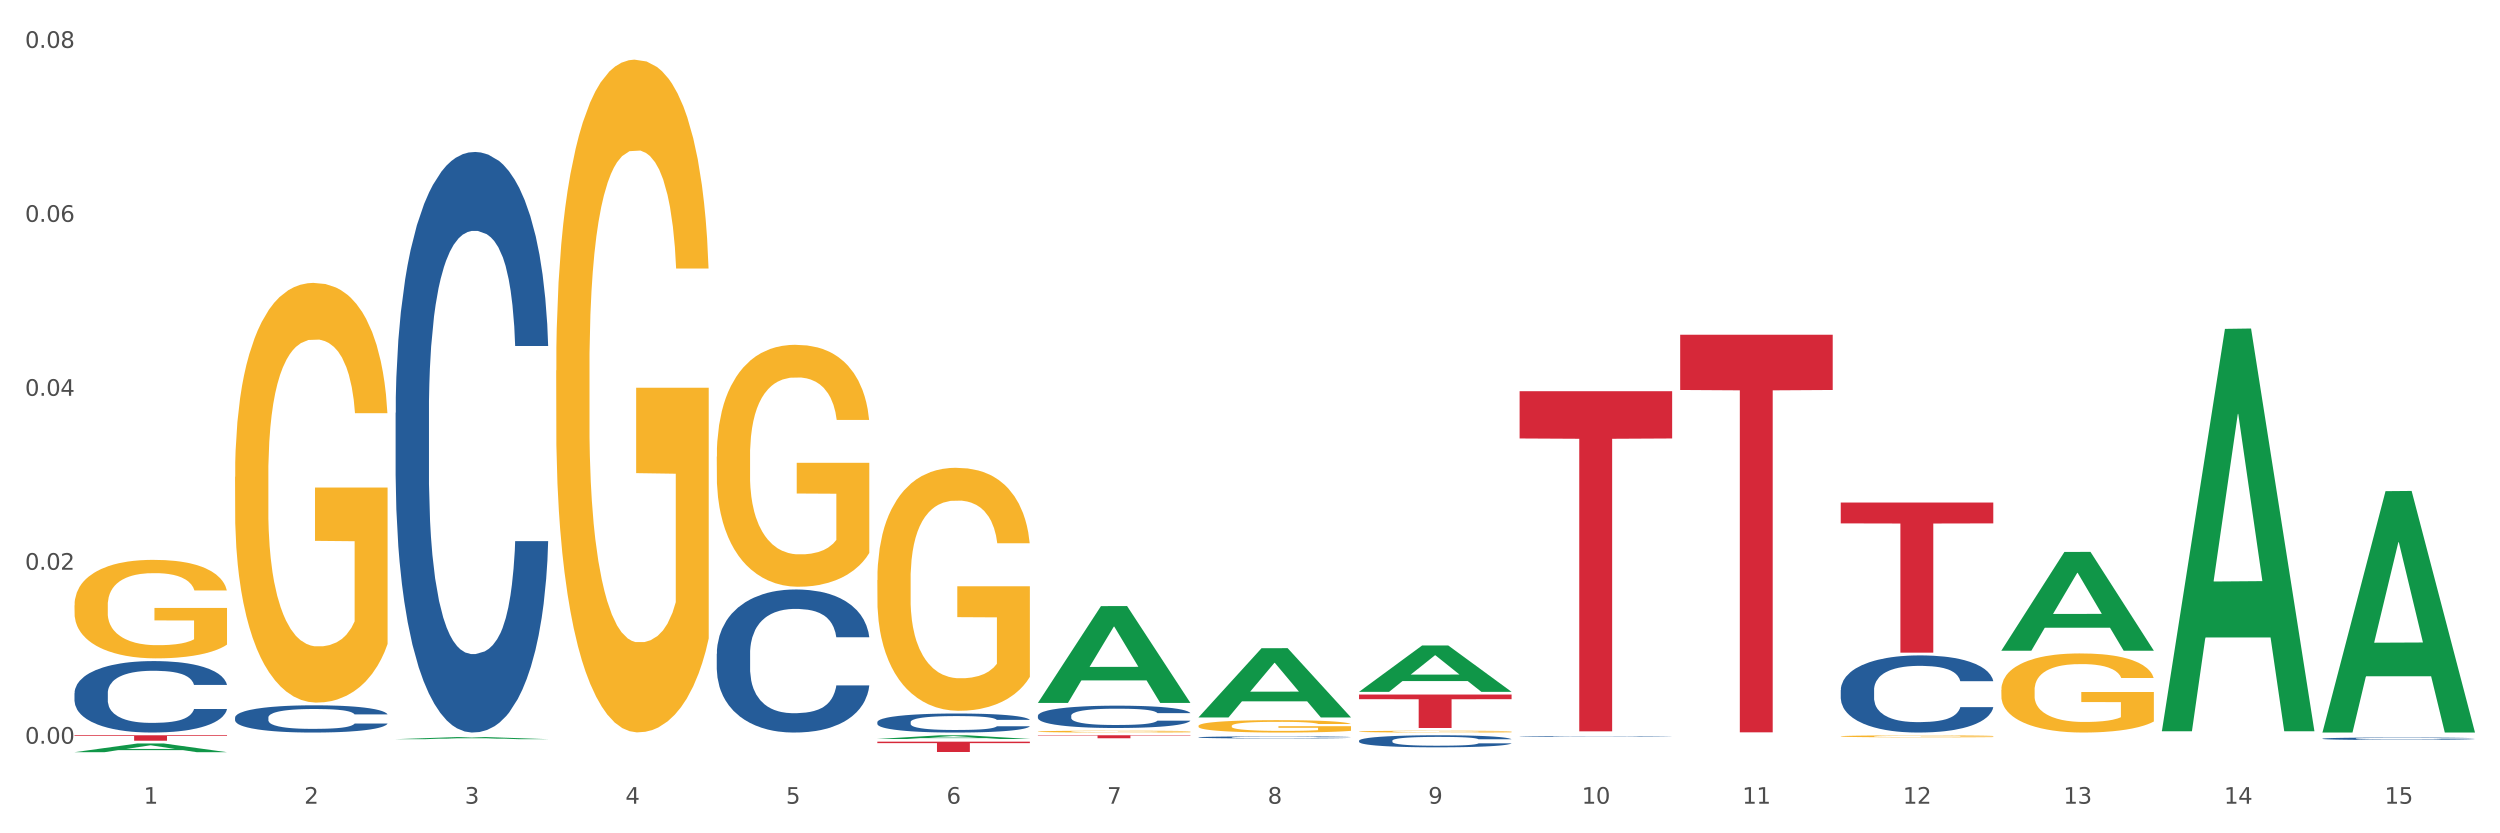 <?xml version="1.0" encoding="utf-8" standalone="no"?>
<!DOCTYPE svg PUBLIC "-//W3C//DTD SVG 1.1//EN"
  "http://www.w3.org/Graphics/SVG/1.1/DTD/svg11.dtd">
<svg xmlns:xlink="http://www.w3.org/1999/xlink" width="1080pt" height="360pt" viewBox="0 0 1080 360" xmlns="http://www.w3.org/2000/svg" version="1.1">
 <rect x="0" y="0" width="1080" height="360" fill="#333333" stroke="none"/>
 <defs>
  <style type="text/css">*{stroke-linejoin: round; stroke-linecap: butt}</style>
 </defs>
 <g id="figure_1">
  <g id="patch_1">
   <path d="M 0 360 
L 1080 360 
L 1080 0 
L 0 0 
z
" style="fill: #ffffff; stroke: #ffffff; stroke-linejoin: miter"/>
  </g>
  <g id="axes_1">
   <g id="matplotlib.axis_1">
    <g id="xtick_1">
     <g id="text_1">
      <!-- 1 -->
      <g style="fill: #4d4d4d" transform="translate(62.07 347.204) scale(0.096 -0.096)">
       <defs>
        <path id="DejaVuSans-31" d="M 794 531 
L 1825 531 
L 1825 4091 
L 703 3866 
L 703 4441 
L 1819 4666 
L 2450 4666 
L 2450 531 
L 3481 531 
L 3481 0 
L 794 0 
L 794 531 
z
" transform="scale(0.016)"/>
       </defs>
       <use xlink:href="#DejaVuSans-31"/>
      </g>
     </g>
    </g>
    <g id="xtick_2">
     <g id="text_2">
      <!-- 2 -->
      <g style="fill: #4d4d4d" transform="translate(131.436 347.204) scale(0.096 -0.096)">
       <defs>
        <path id="DejaVuSans-32" d="M 1228 531 
L 3431 531 
L 3431 0 
L 469 0 
L 469 531 
Q 828 903 1448 1529 
Q 2069 2156 2228 2338 
Q 2531 2678 2651 2914 
Q 2772 3150 2772 3378 
Q 2772 3750 2511 3984 
Q 2250 4219 1831 4219 
Q 1534 4219 1204 4116 
Q 875 4013 500 3803 
L 500 4441 
Q 881 4594 1212 4672 
Q 1544 4750 1819 4750 
Q 2544 4750 2975 4387 
Q 3406 4025 3406 3419 
Q 3406 3131 3298 2873 
Q 3191 2616 2906 2266 
Q 2828 2175 2409 1742 
Q 1991 1309 1228 531 
z
" transform="scale(0.016)"/>
       </defs>
       <use xlink:href="#DejaVuSans-32"/>
      </g>
     </g>
    </g>
    <g id="xtick_3">
     <g id="text_3">
      <!-- 3 -->
      <g style="fill: #4d4d4d" transform="translate(200.802 347.204) scale(0.096 -0.096)">
       <defs>
        <path id="DejaVuSans-33" d="M 2597 2516 
Q 3050 2419 3304 2112 
Q 3559 1806 3559 1356 
Q 3559 666 3084 287 
Q 2609 -91 1734 -91 
Q 1441 -91 1130 -33 
Q 819 25 488 141 
L 488 750 
Q 750 597 1062 519 
Q 1375 441 1716 441 
Q 2309 441 2620 675 
Q 2931 909 2931 1356 
Q 2931 1769 2642 2001 
Q 2353 2234 1838 2234 
L 1294 2234 
L 1294 2753 
L 1863 2753 
Q 2328 2753 2575 2939 
Q 2822 3125 2822 3475 
Q 2822 3834 2567 4026 
Q 2313 4219 1838 4219 
Q 1578 4219 1281 4162 
Q 984 4106 628 3988 
L 628 4550 
Q 988 4650 1302 4700 
Q 1616 4750 1894 4750 
Q 2613 4750 3031 4423 
Q 3450 4097 3450 3541 
Q 3450 3153 3228 2886 
Q 3006 2619 2597 2516 
z
" transform="scale(0.016)"/>
       </defs>
       <use xlink:href="#DejaVuSans-33"/>
      </g>
     </g>
    </g>
    <g id="xtick_4">
     <g id="text_4">
      <!-- 4 -->
      <g style="fill: #4d4d4d" transform="translate(270.169 347.204) scale(0.096 -0.096)">
       <defs>
        <path id="DejaVuSans-34" d="M 2419 4116 
L 825 1625 
L 2419 1625 
L 2419 4116 
z
M 2253 4666 
L 3047 4666 
L 3047 1625 
L 3713 1625 
L 3713 1100 
L 3047 1100 
L 3047 0 
L 2419 0 
L 2419 1100 
L 313 1100 
L 313 1709 
L 2253 4666 
z
" transform="scale(0.016)"/>
       </defs>
       <use xlink:href="#DejaVuSans-34"/>
      </g>
     </g>
    </g>
    <g id="xtick_5">
     <g id="text_5">
      <!-- 5 -->
      <g style="fill: #4d4d4d" transform="translate(339.535 347.204) scale(0.096 -0.096)">
       <defs>
        <path id="DejaVuSans-35" d="M 691 4666 
L 3169 4666 
L 3169 4134 
L 1269 4134 
L 1269 2991 
Q 1406 3038 1543 3061 
Q 1681 3084 1819 3084 
Q 2600 3084 3056 2656 
Q 3513 2228 3513 1497 
Q 3513 744 3044 326 
Q 2575 -91 1722 -91 
Q 1428 -91 1123 -41 
Q 819 9 494 109 
L 494 744 
Q 775 591 1075 516 
Q 1375 441 1709 441 
Q 2250 441 2565 725 
Q 2881 1009 2881 1497 
Q 2881 1984 2565 2268 
Q 2250 2553 1709 2553 
Q 1456 2553 1204 2497 
Q 953 2441 691 2322 
L 691 4666 
z
" transform="scale(0.016)"/>
       </defs>
       <use xlink:href="#DejaVuSans-35"/>
      </g>
     </g>
    </g>
    <g id="xtick_6">
     <g id="text_6">
      <!-- 6 -->
      <g style="fill: #4d4d4d" transform="translate(408.901 347.204) scale(0.096 -0.096)">
       <defs>
        <path id="DejaVuSans-36" d="M 2113 2584 
Q 1688 2584 1439 2293 
Q 1191 2003 1191 1497 
Q 1191 994 1439 701 
Q 1688 409 2113 409 
Q 2538 409 2786 701 
Q 3034 994 3034 1497 
Q 3034 2003 2786 2293 
Q 2538 2584 2113 2584 
z
M 3366 4563 
L 3366 3988 
Q 3128 4100 2886 4159 
Q 2644 4219 2406 4219 
Q 1781 4219 1451 3797 
Q 1122 3375 1075 2522 
Q 1259 2794 1537 2939 
Q 1816 3084 2150 3084 
Q 2853 3084 3261 2657 
Q 3669 2231 3669 1497 
Q 3669 778 3244 343 
Q 2819 -91 2113 -91 
Q 1303 -91 875 529 
Q 447 1150 447 2328 
Q 447 3434 972 4092 
Q 1497 4750 2381 4750 
Q 2619 4750 2861 4703 
Q 3103 4656 3366 4563 
z
" transform="scale(0.016)"/>
       </defs>
       <use xlink:href="#DejaVuSans-36"/>
      </g>
     </g>
    </g>
    <g id="xtick_7">
     <g id="text_7">
      <!-- 7 -->
      <g style="fill: #4d4d4d" transform="translate(478.267 347.204) scale(0.096 -0.096)">
       <defs>
        <path id="DejaVuSans-37" d="M 525 4666 
L 3525 4666 
L 3525 4397 
L 1831 0 
L 1172 0 
L 2766 4134 
L 525 4134 
L 525 4666 
z
" transform="scale(0.016)"/>
       </defs>
       <use xlink:href="#DejaVuSans-37"/>
      </g>
     </g>
    </g>
    <g id="xtick_8">
     <g id="text_8">
      <!-- 8 -->
      <g style="fill: #4d4d4d" transform="translate(547.634 347.204) scale(0.096 -0.096)">
       <defs>
        <path id="DejaVuSans-38" d="M 2034 2216 
Q 1584 2216 1326 1975 
Q 1069 1734 1069 1313 
Q 1069 891 1326 650 
Q 1584 409 2034 409 
Q 2484 409 2743 651 
Q 3003 894 3003 1313 
Q 3003 1734 2745 1975 
Q 2488 2216 2034 2216 
z
M 1403 2484 
Q 997 2584 770 2862 
Q 544 3141 544 3541 
Q 544 4100 942 4425 
Q 1341 4750 2034 4750 
Q 2731 4750 3128 4425 
Q 3525 4100 3525 3541 
Q 3525 3141 3298 2862 
Q 3072 2584 2669 2484 
Q 3125 2378 3379 2068 
Q 3634 1759 3634 1313 
Q 3634 634 3220 271 
Q 2806 -91 2034 -91 
Q 1263 -91 848 271 
Q 434 634 434 1313 
Q 434 1759 690 2068 
Q 947 2378 1403 2484 
z
M 1172 3481 
Q 1172 3119 1398 2916 
Q 1625 2713 2034 2713 
Q 2441 2713 2670 2916 
Q 2900 3119 2900 3481 
Q 2900 3844 2670 4047 
Q 2441 4250 2034 4250 
Q 1625 4250 1398 4047 
Q 1172 3844 1172 3481 
z
" transform="scale(0.016)"/>
       </defs>
       <use xlink:href="#DejaVuSans-38"/>
      </g>
     </g>
    </g>
    <g id="xtick_9">
     <g id="text_9">
      <!-- 9 -->
      <g style="fill: #4d4d4d" transform="translate(617 347.204) scale(0.096 -0.096)">
       <defs>
        <path id="DejaVuSans-39" d="M 703 97 
L 703 672 
Q 941 559 1184 500 
Q 1428 441 1663 441 
Q 2288 441 2617 861 
Q 2947 1281 2994 2138 
Q 2813 1869 2534 1725 
Q 2256 1581 1919 1581 
Q 1219 1581 811 2004 
Q 403 2428 403 3163 
Q 403 3881 828 4315 
Q 1253 4750 1959 4750 
Q 2769 4750 3195 4129 
Q 3622 3509 3622 2328 
Q 3622 1225 3098 567 
Q 2575 -91 1691 -91 
Q 1453 -91 1209 -44 
Q 966 3 703 97 
z
M 1959 2075 
Q 2384 2075 2632 2365 
Q 2881 2656 2881 3163 
Q 2881 3666 2632 3958 
Q 2384 4250 1959 4250 
Q 1534 4250 1286 3958 
Q 1038 3666 1038 3163 
Q 1038 2656 1286 2365 
Q 1534 2075 1959 2075 
z
" transform="scale(0.016)"/>
       </defs>
       <use xlink:href="#DejaVuSans-39"/>
      </g>
     </g>
    </g>
    <g id="xtick_10">
     <g id="text_10">
      <!-- 10 -->
      <g style="fill: #4d4d4d" transform="translate(683.312 347.204) scale(0.096 -0.096)">
       <defs>
        <path id="DejaVuSans-30" d="M 2034 4250 
Q 1547 4250 1301 3770 
Q 1056 3291 1056 2328 
Q 1056 1369 1301 889 
Q 1547 409 2034 409 
Q 2525 409 2770 889 
Q 3016 1369 3016 2328 
Q 3016 3291 2770 3770 
Q 2525 4250 2034 4250 
z
M 2034 4750 
Q 2819 4750 3233 4129 
Q 3647 3509 3647 2328 
Q 3647 1150 3233 529 
Q 2819 -91 2034 -91 
Q 1250 -91 836 529 
Q 422 1150 422 2328 
Q 422 3509 836 4129 
Q 1250 4750 2034 4750 
z
" transform="scale(0.016)"/>
       </defs>
       <use xlink:href="#DejaVuSans-31"/>
       <use xlink:href="#DejaVuSans-30" transform="translate(63.623 0)"/>
      </g>
     </g>
    </g>
    <g id="xtick_11">
     <g id="text_11">
      <!-- 11 -->
      <g style="fill: #4d4d4d" transform="translate(752.678 347.204) scale(0.096 -0.096)">
       <use xlink:href="#DejaVuSans-31"/>
       <use xlink:href="#DejaVuSans-31" transform="translate(63.623 0)"/>
      </g>
     </g>
    </g>
    <g id="xtick_12">
     <g id="text_12">
      <!-- 12 -->
      <g style="fill: #4d4d4d" transform="translate(822.044 347.204) scale(0.096 -0.096)">
       <use xlink:href="#DejaVuSans-31"/>
       <use xlink:href="#DejaVuSans-32" transform="translate(63.623 0)"/>
      </g>
     </g>
    </g>
    <g id="xtick_13">
     <g id="text_13">
      <!-- 13 -->
      <g style="fill: #4d4d4d" transform="translate(891.411 347.204) scale(0.096 -0.096)">
       <use xlink:href="#DejaVuSans-31"/>
       <use xlink:href="#DejaVuSans-33" transform="translate(63.623 0)"/>
      </g>
     </g>
    </g>
    <g id="xtick_14">
     <g id="text_14">
      <!-- 14 -->
      <g style="fill: #4d4d4d" transform="translate(960.777 347.204) scale(0.096 -0.096)">
       <use xlink:href="#DejaVuSans-31"/>
       <use xlink:href="#DejaVuSans-34" transform="translate(63.623 0)"/>
      </g>
     </g>
    </g>
    <g id="xtick_15">
     <g id="text_15">
      <!-- 15 -->
      <g style="fill: #4d4d4d" transform="translate(1030.143 347.204) scale(0.096 -0.096)">
       <use xlink:href="#DejaVuSans-31"/>
       <use xlink:href="#DejaVuSans-35" transform="translate(63.623 0)"/>
      </g>
     </g>
    </g>
    <g id="xtick_16"/>
    <g id="xtick_17"/>
    <g id="xtick_18"/>
    <g id="xtick_19"/>
    <g id="xtick_20"/>
    <g id="xtick_21"/>
    <g id="xtick_22"/>
    <g id="xtick_23"/>
    <g id="xtick_24"/>
    <g id="xtick_25"/>
    <g id="xtick_26"/>
    <g id="xtick_27"/>
    <g id="xtick_28"/>
    <g id="xtick_29"/>
   </g>
   <g id="matplotlib.axis_2">
    <g id="ytick_1">
     <g id="text_16">
      <!-- 0.00 -->
      <g style="fill: #4d4d4d" transform="translate(10.8 321.277) scale(0.096 -0.096)">
       <defs>
        <path id="DejaVuSans-2e" d="M 684 794 
L 1344 794 
L 1344 0 
L 684 0 
L 684 794 
z
" transform="scale(0.016)"/>
       </defs>
       <use xlink:href="#DejaVuSans-30"/>
       <use xlink:href="#DejaVuSans-2e" transform="translate(63.623 0)"/>
       <use xlink:href="#DejaVuSans-30" transform="translate(95.41 0)"/>
       <use xlink:href="#DejaVuSans-30" transform="translate(159.033 0)"/>
      </g>
     </g>
    </g>
    <g id="ytick_2">
     <g id="text_17">
      <!-- 0.02 -->
      <g style="fill: #4d4d4d" transform="translate(10.8 246.128) scale(0.096 -0.096)">
       <use xlink:href="#DejaVuSans-30"/>
       <use xlink:href="#DejaVuSans-2e" transform="translate(63.623 0)"/>
       <use xlink:href="#DejaVuSans-30" transform="translate(95.41 0)"/>
       <use xlink:href="#DejaVuSans-32" transform="translate(159.033 0)"/>
      </g>
     </g>
    </g>
    <g id="ytick_3">
     <g id="text_18">
      <!-- 0.04 -->
      <g style="fill: #4d4d4d" transform="translate(10.8 170.98) scale(0.096 -0.096)">
       <use xlink:href="#DejaVuSans-30"/>
       <use xlink:href="#DejaVuSans-2e" transform="translate(63.623 0)"/>
       <use xlink:href="#DejaVuSans-30" transform="translate(95.41 0)"/>
       <use xlink:href="#DejaVuSans-34" transform="translate(159.033 0)"/>
      </g>
     </g>
    </g>
    <g id="ytick_4">
     <g id="text_19">
      <!-- 0.06 -->
      <g style="fill: #4d4d4d" transform="translate(10.8 95.832) scale(0.096 -0.096)">
       <use xlink:href="#DejaVuSans-30"/>
       <use xlink:href="#DejaVuSans-2e" transform="translate(63.623 0)"/>
       <use xlink:href="#DejaVuSans-30" transform="translate(95.41 0)"/>
       <use xlink:href="#DejaVuSans-36" transform="translate(159.033 0)"/>
      </g>
     </g>
    </g>
    <g id="ytick_5">
     <g id="text_20">
      <!-- 0.08 -->
      <g style="fill: #4d4d4d" transform="translate(10.8 20.684) scale(0.096 -0.096)">
       <use xlink:href="#DejaVuSans-30"/>
       <use xlink:href="#DejaVuSans-2e" transform="translate(63.623 0)"/>
       <use xlink:href="#DejaVuSans-30" transform="translate(95.41 0)"/>
       <use xlink:href="#DejaVuSans-38" transform="translate(159.033 0)"/>
      </g>
     </g>
    </g>
    <g id="ytick_6"/>
    <g id="ytick_7"/>
    <g id="ytick_8"/>
    <g id="ytick_9"/>
   </g>
   <g id="PolyCollection_1">
    <path d="M 32.175 324.942 
L 32.243 324.939 
L 59.417 321.174 
L 70.695 321.17 
L 98.073 324.95 
L 85.029 324.95 
L 79.119 324.069 
L 51.061 324.069 
L 50.857 324.084 
L 45.151 324.95 
L 32.175 324.95 
L 32.175 324.942 
L 54.594 323.544 
L 75.586 323.541 
L 65.192 321.976 
L 65.056 321.969 
L 64.92 321.979 
L 54.526 323.541 
L 54.594 323.544 
L 32.175 324.942 
z
" clip-path="url(#p9c7ab1b090)" style="fill: #109648"/>
    <path d="M 656.471 318.129 
L 656.549 318.129 
L 656.549 318.12 
L 656.783 318.108 
L 657.639 318.086 
L 658.73 318.069 
L 660.599 318.05 
L 661.612 318.042 
L 662.936 318.033 
L 665.662 318.018 
L 668.778 318.005 
L 670.959 317.998 
L 672.595 317.994 
L 676.256 317.986 
L 678.359 317.982 
L 680.54 317.98 
L 682.41 317.978 
L 685.525 317.976 
L 688.018 317.975 
L 690.9 317.974 
L 693.315 317.975 
L 696.508 317.976 
L 701.182 317.98 
L 702.973 317.982 
L 705.388 317.986 
L 707.881 317.991 
L 709.906 317.996 
L 712.243 318.003 
L 714.657 318.012 
L 716.994 318.024 
L 718.63 318.035 
L 719.954 318.047 
L 721.123 318.061 
L 721.979 318.077 
L 722.369 318.09 
L 708.114 318.09 
L 707.725 318.078 
L 706.946 318.065 
L 706.167 318.057 
L 705.31 318.05 
L 703.986 318.042 
L 702.818 318.037 
L 700.87 318.031 
L 699.079 318.027 
L 697.599 318.025 
L 695.807 318.023 
L 691.99 318.021 
L 689.264 318.021 
L 687.55 318.022 
L 685.447 318.023 
L 683.656 318.026 
L 681.553 318.029 
L 679.917 318.033 
L 678.281 318.039 
L 677.346 318.043 
L 675.944 318.05 
L 675.01 318.055 
L 673.763 318.065 
L 673.062 318.072 
L 671.816 318.09 
L 671.271 318.103 
L 671.037 318.112 
L 670.881 318.122 
L 670.881 318.171 
L 671.349 318.193 
L 671.738 318.203 
L 672.361 318.214 
L 673.53 318.227 
L 675.243 318.241 
L 677.035 318.251 
L 678.515 318.257 
L 679.917 318.261 
L 681.319 318.265 
L 683.033 318.268 
L 684.435 318.27 
L 686.538 318.272 
L 689.03 318.273 
L 690.978 318.273 
L 694.95 318.271 
L 696.742 318.269 
L 698.456 318.267 
L 700.325 318.264 
L 701.805 318.26 
L 702.662 318.257 
L 704.064 318.251 
L 705.154 318.245 
L 706.089 318.238 
L 706.712 318.231 
L 707.413 318.222 
L 707.959 318.211 
L 708.114 318.205 
L 722.369 318.205 
L 722.057 318.217 
L 721.512 318.228 
L 720.422 318.243 
L 719.565 318.251 
L 718.241 318.261 
L 716.838 318.27 
L 714.891 318.28 
L 713.1 318.287 
L 711.23 318.294 
L 709.205 318.299 
L 705.544 318.307 
L 704.22 318.309 
L 701.416 318.313 
L 699.235 318.315 
L 696.041 318.318 
L 692.769 318.319 
L 689.342 318.319 
L 686.304 318.318 
L 682.955 318.317 
L 680.852 318.315 
L 678.515 318.312 
L 675.789 318.307 
L 673.218 318.302 
L 670.803 318.296 
L 668.544 318.289 
L 666.441 318.28 
L 663.715 318.267 
L 661.69 318.254 
L 660.21 318.241 
L 659.197 318.231 
L 658.185 318.218 
L 657.639 318.209 
L 656.783 318.187 
L 656.471 318.166 
L 656.471 318.129 
z
" clip-path="url(#p9c7ab1b090)" style="fill: #255c99"/>
    <path d="M 587.105 319.975 
L 587.183 319.97 
L 587.183 319.837 
L 587.416 319.656 
L 588.273 319.322 
L 589.364 319.069 
L 591.233 318.774 
L 592.246 318.65 
L 593.57 318.511 
L 596.296 318.287 
L 599.412 318.097 
L 601.593 317.992 
L 603.229 317.925 
L 606.89 317.806 
L 608.993 317.753 
L 611.174 317.71 
L 613.043 317.682 
L 616.159 317.648 
L 618.652 317.634 
L 621.534 317.629 
L 623.948 317.634 
L 627.142 317.653 
L 631.816 317.71 
L 633.607 317.744 
L 636.022 317.801 
L 638.514 317.877 
L 640.54 317.954 
L 642.877 318.063 
L 645.291 318.206 
L 647.628 318.387 
L 649.264 318.554 
L 650.588 318.731 
L 651.756 318.945 
L 652.613 319.179 
L 653.003 319.374 
L 638.748 319.374 
L 638.359 319.198 
L 637.58 319.007 
L 636.801 318.879 
L 635.944 318.774 
L 634.62 318.654 
L 633.451 318.578 
L 631.504 318.488 
L 629.713 318.43 
L 628.233 318.397 
L 626.441 318.368 
L 622.624 318.34 
L 619.898 318.34 
L 618.184 318.349 
L 616.081 318.373 
L 614.29 318.406 
L 612.186 318.464 
L 610.551 318.526 
L 608.915 318.607 
L 607.98 318.664 
L 606.578 318.769 
L 605.643 318.855 
L 604.397 319.002 
L 603.696 319.107 
L 602.45 319.379 
L 601.905 319.579 
L 601.671 319.718 
L 601.515 319.87 
L 601.515 320.614 
L 601.982 320.948 
L 602.372 321.091 
L 602.995 321.253 
L 604.163 321.463 
L 605.877 321.668 
L 607.669 321.816 
L 609.149 321.906 
L 610.551 321.973 
L 611.953 322.025 
L 613.666 322.073 
L 615.069 322.102 
L 617.172 322.13 
L 619.664 322.145 
L 621.612 322.145 
L 625.584 322.121 
L 627.376 322.097 
L 629.089 322.064 
L 630.959 322.011 
L 632.439 321.954 
L 633.296 321.911 
L 634.698 321.82 
L 635.788 321.725 
L 636.723 321.615 
L 637.346 321.52 
L 638.047 321.377 
L 638.592 321.215 
L 638.748 321.129 
L 653.003 321.129 
L 652.691 321.301 
L 652.146 321.468 
L 651.055 321.692 
L 650.199 321.82 
L 648.874 321.978 
L 647.472 322.111 
L 645.525 322.259 
L 643.733 322.369 
L 641.864 322.464 
L 639.839 322.55 
L 636.178 322.669 
L 634.853 322.702 
L 632.049 322.76 
L 629.868 322.793 
L 626.675 322.826 
L 623.403 322.846 
L 619.976 322.85 
L 616.938 322.841 
L 613.589 322.812 
L 611.485 322.784 
L 609.149 322.741 
L 606.422 322.674 
L 603.852 322.593 
L 601.437 322.497 
L 599.178 322.388 
L 597.075 322.264 
L 594.349 322.059 
L 592.324 321.859 
L 590.844 321.673 
L 589.831 321.515 
L 588.818 321.315 
L 588.273 321.177 
L 587.416 320.843 
L 587.105 320.533 
L 587.105 319.975 
z
" clip-path="url(#p9c7ab1b090)" style="fill: #255c99"/>
    <path d="M 517.739 318.523 
L 517.816 318.522 
L 517.816 318.499 
L 518.05 318.467 
L 518.907 318.409 
L 519.997 318.366 
L 521.867 318.314 
L 522.88 318.293 
L 524.204 318.269 
L 526.93 318.23 
L 530.046 318.196 
L 532.227 318.178 
L 533.863 318.167 
L 537.523 318.146 
L 539.627 318.137 
L 541.808 318.129 
L 543.677 318.124 
L 546.793 318.119 
L 549.285 318.116 
L 552.167 318.115 
L 554.582 318.116 
L 557.776 318.119 
L 562.449 318.129 
L 564.241 318.135 
L 566.656 318.145 
L 569.148 318.158 
L 571.173 318.172 
L 573.51 318.191 
L 575.925 318.216 
L 578.262 318.247 
L 579.898 318.276 
L 581.222 318.307 
L 582.39 318.344 
L 583.247 318.385 
L 583.636 318.419 
L 569.382 318.419 
L 568.992 318.388 
L 568.214 318.355 
L 567.435 318.332 
L 566.578 318.314 
L 565.254 318.293 
L 564.085 318.28 
L 562.138 318.264 
L 560.346 318.254 
L 558.866 318.249 
L 557.075 318.244 
L 553.258 318.239 
L 550.532 318.239 
L 548.818 318.24 
L 546.715 318.245 
L 544.923 318.25 
L 542.82 318.26 
L 541.184 318.271 
L 539.549 318.285 
L 538.614 318.295 
L 537.212 318.313 
L 536.277 318.328 
L 535.031 318.354 
L 534.33 318.372 
L 533.084 318.419 
L 532.538 318.454 
L 532.305 318.478 
L 532.149 318.505 
L 532.149 318.634 
L 532.616 318.692 
L 533.006 318.717 
L 533.629 318.745 
L 534.797 318.782 
L 536.511 318.817 
L 538.302 318.843 
L 539.782 318.859 
L 541.184 318.87 
L 542.587 318.879 
L 544.3 318.888 
L 545.702 318.893 
L 547.805 318.898 
L 550.298 318.9 
L 552.245 318.9 
L 556.218 318.896 
L 558.009 318.892 
L 559.723 318.886 
L 561.593 318.877 
L 563.073 318.867 
L 563.929 318.86 
L 565.331 318.844 
L 566.422 318.827 
L 567.357 318.808 
L 567.98 318.792 
L 568.681 318.767 
L 569.226 318.739 
L 569.382 318.724 
L 583.636 318.724 
L 583.325 318.753 
L 582.78 318.782 
L 581.689 318.821 
L 580.832 318.844 
L 579.508 318.871 
L 578.106 318.894 
L 576.159 318.92 
L 574.367 318.939 
L 572.498 318.956 
L 570.472 318.971 
L 566.811 318.991 
L 565.487 318.997 
L 562.683 319.007 
L 560.502 319.013 
L 557.308 319.019 
L 554.037 319.022 
L 550.61 319.023 
L 547.572 319.021 
L 544.222 319.016 
L 542.119 319.011 
L 539.782 319.004 
L 537.056 318.992 
L 534.486 318.978 
L 532.071 318.961 
L 529.812 318.942 
L 527.709 318.921 
L 524.983 318.885 
L 522.957 318.85 
L 521.477 318.818 
L 520.465 318.791 
L 519.452 318.756 
L 518.907 318.732 
L 518.05 318.674 
L 517.739 318.62 
L 517.739 318.523 
z
" clip-path="url(#p9c7ab1b090)" style="fill: #255c99"/>
    <path d="M 379.006 311.931 
L 379.084 311.923 
L 379.084 311.713 
L 379.318 311.427 
L 380.175 310.902 
L 381.265 310.503 
L 383.134 310.037 
L 384.147 309.842 
L 385.471 309.624 
L 388.198 309.271 
L 391.313 308.97 
L 393.494 308.805 
L 395.13 308.7 
L 398.791 308.512 
L 400.894 308.429 
L 403.075 308.362 
L 404.945 308.317 
L 408.06 308.264 
L 410.553 308.242 
L 413.435 308.234 
L 415.85 308.242 
L 419.043 308.272 
L 423.717 308.362 
L 425.509 308.414 
L 427.923 308.505 
L 430.416 308.625 
L 432.441 308.745 
L 434.778 308.918 
L 437.193 309.143 
L 439.529 309.429 
L 441.165 309.692 
L 442.489 309.97 
L 443.658 310.308 
L 444.515 310.676 
L 444.904 310.984 
L 430.65 310.984 
L 430.26 310.706 
L 429.481 310.406 
L 428.702 310.203 
L 427.845 310.037 
L 426.521 309.85 
L 425.353 309.729 
L 423.405 309.587 
L 421.614 309.496 
L 420.134 309.444 
L 418.342 309.399 
L 414.526 309.354 
L 411.799 309.354 
L 410.086 309.369 
L 407.982 309.406 
L 406.191 309.459 
L 404.088 309.549 
L 402.452 309.647 
L 400.816 309.774 
L 399.882 309.865 
L 398.479 310.03 
L 397.545 310.165 
L 396.298 310.398 
L 395.597 310.563 
L 394.351 310.992 
L 393.806 311.307 
L 393.572 311.525 
L 393.416 311.766 
L 393.416 312.938 
L 393.884 313.464 
L 394.273 313.689 
L 394.896 313.945 
L 396.065 314.275 
L 397.778 314.598 
L 399.57 314.831 
L 401.05 314.974 
L 402.452 315.079 
L 403.854 315.162 
L 405.568 315.237 
L 406.97 315.282 
L 409.073 315.327 
L 411.566 315.35 
L 413.513 315.35 
L 417.485 315.312 
L 419.277 315.275 
L 420.991 315.222 
L 422.86 315.139 
L 424.34 315.049 
L 425.197 314.982 
L 426.599 314.839 
L 427.69 314.689 
L 428.624 314.516 
L 429.247 314.365 
L 429.948 314.14 
L 430.494 313.885 
L 430.65 313.749 
L 444.904 313.749 
L 444.592 314.02 
L 444.047 314.283 
L 442.957 314.636 
L 442.1 314.839 
L 440.776 315.087 
L 439.374 315.297 
L 437.426 315.53 
L 435.635 315.703 
L 433.765 315.853 
L 431.74 315.988 
L 428.079 316.176 
L 426.755 316.229 
L 423.951 316.319 
L 421.77 316.372 
L 418.576 316.424 
L 415.304 316.454 
L 411.877 316.462 
L 408.839 316.447 
L 405.49 316.402 
L 403.387 316.357 
L 401.05 316.289 
L 398.324 316.184 
L 395.753 316.056 
L 393.339 315.906 
L 391.08 315.733 
L 388.976 315.538 
L 386.25 315.215 
L 384.225 314.899 
L 382.745 314.606 
L 381.732 314.358 
L 380.72 314.042 
L 380.175 313.824 
L 379.318 313.298 
L 379.006 312.81 
L 379.006 311.931 
z
" clip-path="url(#p9c7ab1b090)" style="fill: #255c99"/>
    <path d="M 309.64 282.425 
L 309.718 282.368 
L 309.718 280.788 
L 309.951 278.643 
L 310.808 274.691 
L 311.899 271.7 
L 313.768 268.2 
L 314.781 266.733 
L 316.105 265.096 
L 318.831 262.443 
L 321.947 260.185 
L 324.128 258.943 
L 325.764 258.153 
L 329.425 256.741 
L 331.528 256.121 
L 333.709 255.613 
L 335.578 255.274 
L 338.694 254.879 
L 341.187 254.709 
L 344.069 254.653 
L 346.484 254.709 
L 349.677 254.935 
L 354.351 255.613 
L 356.142 256.008 
L 358.557 256.685 
L 361.05 257.588 
L 363.075 258.491 
L 365.412 259.79 
L 367.826 261.483 
L 370.163 263.628 
L 371.799 265.604 
L 373.123 267.692 
L 374.291 270.232 
L 375.148 272.998 
L 375.538 275.312 
L 361.283 275.312 
L 360.894 273.224 
L 360.115 270.966 
L 359.336 269.442 
L 358.479 268.2 
L 357.155 266.789 
L 355.987 265.886 
L 354.039 264.813 
L 352.248 264.136 
L 350.768 263.741 
L 348.976 263.402 
L 345.159 263.063 
L 342.433 263.063 
L 340.719 263.176 
L 338.616 263.459 
L 336.825 263.854 
L 334.722 264.531 
L 333.086 265.265 
L 331.45 266.224 
L 330.515 266.902 
L 329.113 268.144 
L 328.179 269.16 
L 326.932 270.91 
L 326.231 272.151 
L 324.985 275.369 
L 324.44 277.74 
L 324.206 279.377 
L 324.05 281.183 
L 324.05 289.988 
L 324.518 293.94 
L 324.907 295.633 
L 325.53 297.552 
L 326.699 300.036 
L 328.412 302.463 
L 330.204 304.213 
L 331.684 305.285 
L 333.086 306.076 
L 334.488 306.697 
L 336.202 307.261 
L 337.604 307.6 
L 339.707 307.938 
L 342.199 308.108 
L 344.147 308.108 
L 348.119 307.826 
L 349.911 307.543 
L 351.624 307.148 
L 353.494 306.527 
L 354.974 305.85 
L 355.831 305.342 
L 357.233 304.269 
L 358.323 303.14 
L 359.258 301.842 
L 359.881 300.713 
L 360.582 299.02 
L 361.127 297.101 
L 361.283 296.085 
L 375.538 296.085 
L 375.226 298.117 
L 374.681 300.092 
L 373.59 302.745 
L 372.734 304.269 
L 371.409 306.132 
L 370.007 307.713 
L 368.06 309.462 
L 366.268 310.761 
L 364.399 311.89 
L 362.374 312.906 
L 358.713 314.317 
L 357.389 314.712 
L 354.584 315.389 
L 352.403 315.784 
L 349.21 316.18 
L 345.938 316.405 
L 342.511 316.462 
L 339.473 316.349 
L 336.124 316.01 
L 334.021 315.672 
L 331.684 315.164 
L 328.957 314.373 
L 326.387 313.414 
L 323.972 312.285 
L 321.713 310.987 
L 319.61 309.519 
L 316.884 307.092 
L 314.859 304.721 
L 313.379 302.52 
L 312.366 300.657 
L 311.354 298.286 
L 310.808 296.649 
L 309.951 292.698 
L 309.64 289.029 
L 309.64 282.425 
z
" clip-path="url(#p9c7ab1b090)" style="fill: #255c99"/>
    <path d="M 170.907 178.342 
L 170.985 178.112 
L 170.985 171.699 
L 171.219 162.995 
L 172.076 146.961 
L 173.166 134.821 
L 175.036 120.62 
L 176.048 114.664 
L 177.373 108.022 
L 180.099 97.256 
L 183.215 88.094 
L 185.396 83.055 
L 187.031 79.848 
L 190.692 74.121 
L 192.796 71.602 
L 194.977 69.54 
L 196.846 68.166 
L 199.962 66.563 
L 202.454 65.875 
L 205.336 65.646 
L 207.751 65.875 
L 210.945 66.792 
L 215.618 69.54 
L 217.41 71.144 
L 219.825 73.892 
L 222.317 77.557 
L 224.342 81.222 
L 226.679 86.49 
L 229.094 93.362 
L 231.431 102.066 
L 233.066 110.083 
L 234.391 118.558 
L 235.559 128.866 
L 236.416 140.089 
L 236.805 149.481 
L 222.551 149.481 
L 222.161 141.006 
L 221.382 131.843 
L 220.604 125.659 
L 219.747 120.62 
L 218.422 114.893 
L 217.254 111.228 
L 215.307 106.876 
L 213.515 104.128 
L 212.035 102.524 
L 210.244 101.15 
L 206.427 99.776 
L 203.701 99.776 
L 201.987 100.234 
L 199.884 101.379 
L 198.092 102.982 
L 195.989 105.731 
L 194.353 108.709 
L 192.718 112.603 
L 191.783 115.351 
L 190.381 120.391 
L 189.446 124.514 
L 188.2 131.614 
L 187.499 136.653 
L 186.252 149.71 
L 185.707 159.33 
L 185.474 165.973 
L 185.318 173.302 
L 185.318 209.035 
L 185.785 225.069 
L 186.175 231.94 
L 186.798 239.728 
L 187.966 249.807 
L 189.68 259.656 
L 191.471 266.757 
L 192.951 271.109 
L 194.353 274.316 
L 195.755 276.835 
L 197.469 279.126 
L 198.871 280.5 
L 200.974 281.874 
L 203.467 282.562 
L 205.414 282.562 
L 209.387 281.416 
L 211.178 280.271 
L 212.892 278.668 
L 214.761 276.148 
L 216.241 273.399 
L 217.098 271.338 
L 218.5 266.986 
L 219.591 262.405 
L 220.526 257.137 
L 221.149 252.555 
L 221.85 245.684 
L 222.395 237.896 
L 222.551 233.773 
L 236.805 233.773 
L 236.494 242.019 
L 235.949 250.036 
L 234.858 260.801 
L 234.001 266.986 
L 232.677 274.545 
L 231.275 280.958 
L 229.328 288.059 
L 227.536 293.327 
L 225.667 297.908 
L 223.641 302.031 
L 219.98 307.758 
L 218.656 309.361 
L 215.852 312.11 
L 213.671 313.713 
L 210.477 315.317 
L 207.206 316.233 
L 203.779 316.462 
L 200.741 316.004 
L 197.391 314.629 
L 195.288 313.255 
L 192.951 311.194 
L 190.225 307.987 
L 187.655 304.093 
L 185.24 299.512 
L 182.981 294.243 
L 180.878 288.288 
L 178.152 278.439 
L 176.126 268.818 
L 174.646 259.885 
L 173.634 252.326 
L 172.621 242.706 
L 172.076 236.063 
L 171.219 220.03 
L 170.907 205.141 
L 170.907 178.342 
z
" clip-path="url(#p9c7ab1b090)" style="fill: #255c99"/>
    <path d="M 101.541 309.98 
L 101.619 309.969 
L 101.619 309.668 
L 101.853 309.26 
L 102.71 308.507 
L 103.8 307.938 
L 105.67 307.271 
L 106.682 306.992 
L 108.006 306.68 
L 110.733 306.175 
L 113.848 305.745 
L 116.029 305.508 
L 117.665 305.358 
L 121.326 305.089 
L 123.429 304.971 
L 125.61 304.874 
L 127.48 304.81 
L 130.595 304.734 
L 133.088 304.702 
L 135.97 304.691 
L 138.385 304.702 
L 141.578 304.745 
L 146.252 304.874 
L 148.044 304.949 
L 150.458 305.078 
L 152.951 305.25 
L 154.976 305.422 
L 157.313 305.67 
L 159.728 305.992 
L 162.064 306.401 
L 163.7 306.777 
L 165.024 307.174 
L 166.193 307.658 
L 167.05 308.185 
L 167.439 308.626 
L 153.185 308.626 
L 152.795 308.228 
L 152.016 307.798 
L 151.237 307.508 
L 150.38 307.271 
L 149.056 307.002 
L 147.888 306.83 
L 145.941 306.626 
L 144.149 306.497 
L 142.669 306.422 
L 140.877 306.358 
L 137.061 306.293 
L 134.334 306.293 
L 132.621 306.315 
L 130.518 306.368 
L 128.726 306.444 
L 126.623 306.573 
L 124.987 306.712 
L 123.351 306.895 
L 122.417 307.024 
L 121.015 307.26 
L 120.08 307.454 
L 118.834 307.787 
L 118.133 308.024 
L 116.886 308.636 
L 116.341 309.088 
L 116.107 309.4 
L 115.952 309.744 
L 115.952 311.42 
L 116.419 312.173 
L 116.808 312.495 
L 117.431 312.861 
L 118.6 313.334 
L 120.314 313.796 
L 122.105 314.129 
L 123.585 314.333 
L 124.987 314.484 
L 126.389 314.602 
L 128.103 314.71 
L 129.505 314.774 
L 131.608 314.839 
L 134.101 314.871 
L 136.048 314.871 
L 140.021 314.817 
L 141.812 314.763 
L 143.526 314.688 
L 145.395 314.57 
L 146.875 314.441 
L 147.732 314.344 
L 149.134 314.14 
L 150.225 313.925 
L 151.159 313.678 
L 151.783 313.463 
L 152.484 313.14 
L 153.029 312.775 
L 153.185 312.581 
L 167.439 312.581 
L 167.128 312.968 
L 166.582 313.345 
L 165.492 313.85 
L 164.635 314.14 
L 163.311 314.495 
L 161.909 314.796 
L 159.961 315.129 
L 158.17 315.376 
L 156.3 315.591 
L 154.275 315.785 
L 150.614 316.053 
L 149.29 316.129 
L 146.486 316.258 
L 144.305 316.333 
L 141.111 316.408 
L 137.84 316.451 
L 134.412 316.462 
L 131.374 316.44 
L 128.025 316.376 
L 125.922 316.311 
L 123.585 316.215 
L 120.859 316.064 
L 118.288 315.881 
L 115.874 315.666 
L 113.615 315.419 
L 111.512 315.14 
L 108.785 314.677 
L 106.76 314.226 
L 105.28 313.807 
L 104.267 313.452 
L 103.255 313.001 
L 102.71 312.689 
L 101.853 311.936 
L 101.541 311.238 
L 101.541 309.98 
z
" clip-path="url(#p9c7ab1b090)" style="fill: #255c99"/>
    <path d="M 32.175 299.458 
L 32.253 299.43 
L 32.253 298.64 
L 32.487 297.569 
L 33.343 295.595 
L 34.434 294.1 
L 36.303 292.352 
L 37.316 291.619 
L 38.64 290.801 
L 41.366 289.476 
L 44.482 288.348 
L 46.663 287.727 
L 48.299 287.332 
L 51.96 286.628 
L 54.063 286.317 
L 56.244 286.064 
L 58.114 285.894 
L 61.229 285.697 
L 63.722 285.612 
L 66.604 285.584 
L 69.019 285.612 
L 72.212 285.725 
L 76.886 286.064 
L 78.677 286.261 
L 81.092 286.599 
L 83.585 287.051 
L 85.61 287.502 
L 87.947 288.15 
L 90.361 288.996 
L 92.698 290.068 
L 94.334 291.055 
L 95.658 292.098 
L 96.827 293.367 
L 97.683 294.749 
L 98.073 295.905 
L 83.818 295.905 
L 83.429 294.862 
L 82.65 293.734 
L 81.871 292.972 
L 81.014 292.352 
L 79.69 291.647 
L 78.522 291.196 
L 76.574 290.66 
L 74.783 290.322 
L 73.303 290.124 
L 71.511 289.955 
L 67.694 289.786 
L 64.968 289.786 
L 63.255 289.842 
L 61.151 289.983 
L 59.36 290.181 
L 57.257 290.519 
L 55.621 290.886 
L 53.985 291.365 
L 53.05 291.703 
L 51.648 292.324 
L 50.714 292.831 
L 49.467 293.705 
L 48.766 294.326 
L 47.52 295.933 
L 46.975 297.117 
L 46.741 297.935 
L 46.585 298.838 
L 46.585 303.237 
L 47.053 305.211 
L 47.442 306.056 
L 48.065 307.015 
L 49.234 308.256 
L 50.947 309.469 
L 52.739 310.343 
L 54.219 310.878 
L 55.621 311.273 
L 57.023 311.583 
L 58.737 311.865 
L 60.139 312.035 
L 62.242 312.204 
L 64.734 312.288 
L 66.682 312.288 
L 70.654 312.147 
L 72.446 312.006 
L 74.16 311.809 
L 76.029 311.499 
L 77.509 311.16 
L 78.366 310.907 
L 79.768 310.371 
L 80.858 309.807 
L 81.793 309.158 
L 82.416 308.594 
L 83.117 307.748 
L 83.663 306.79 
L 83.818 306.282 
L 98.073 306.282 
L 97.761 307.297 
L 97.216 308.284 
L 96.126 309.61 
L 95.269 310.371 
L 93.945 311.301 
L 92.542 312.091 
L 90.595 312.965 
L 88.804 313.614 
L 86.934 314.178 
L 84.909 314.685 
L 81.248 315.39 
L 79.924 315.588 
L 77.12 315.926 
L 74.939 316.123 
L 71.745 316.321 
L 68.473 316.434 
L 65.046 316.462 
L 62.008 316.405 
L 58.659 316.236 
L 56.556 316.067 
L 54.219 315.813 
L 51.493 315.418 
L 48.922 314.939 
L 46.507 314.375 
L 44.248 313.727 
L 42.145 312.993 
L 39.419 311.781 
L 37.394 310.596 
L 35.914 309.497 
L 34.901 308.566 
L 33.889 307.382 
L 33.343 306.564 
L 32.487 304.59 
L 32.175 302.757 
L 32.175 299.458 
z
" clip-path="url(#p9c7ab1b090)" style="fill: #255c99"/>
    <path d="M 32.175 261.525 
L 32.253 261.486 
L 32.253 260.086 
L 32.408 258.882 
L 33.186 255.967 
L 34.353 253.557 
L 35.209 252.274 
L 36.065 251.225 
L 37.076 250.176 
L 38.321 249.087 
L 40.578 247.494 
L 41.978 246.678 
L 43.69 245.823 
L 46.802 244.579 
L 49.058 243.879 
L 51.392 243.296 
L 55.204 242.597 
L 57.694 242.286 
L 60.339 242.053 
L 63.529 241.897 
L 65.941 241.858 
L 71.231 241.975 
L 75.744 242.325 
L 77.922 242.597 
L 80.723 243.063 
L 82.201 243.374 
L 84.613 243.996 
L 87.103 244.812 
L 88.815 245.512 
L 91.382 246.833 
L 93.327 248.155 
L 95.116 249.787 
L 96.05 250.914 
L 96.75 251.963 
L 97.373 253.168 
L 97.995 255.073 
L 83.991 255.073 
L 83.446 253.712 
L 82.59 252.43 
L 81.346 251.186 
L 80.256 250.409 
L 78.389 249.437 
L 76.677 248.815 
L 74.888 248.349 
L 72.71 247.96 
L 70.998 247.766 
L 68.586 247.61 
L 63.84 247.649 
L 60.65 247.96 
L 58.472 248.349 
L 57.071 248.699 
L 55.827 249.087 
L 54.426 249.631 
L 52.792 250.448 
L 51.625 251.186 
L 50.458 252.119 
L 49.525 253.052 
L 48.669 254.14 
L 47.969 255.306 
L 47.424 256.511 
L 46.957 257.988 
L 46.568 260.436 
L 46.568 265.761 
L 46.724 266.966 
L 47.113 268.559 
L 47.58 269.764 
L 48.358 271.202 
L 49.058 272.174 
L 50.381 273.573 
L 51.859 274.739 
L 53.026 275.477 
L 54.193 276.099 
L 56.216 276.954 
L 58.472 277.654 
L 60.417 278.082 
L 63.062 278.47 
L 64.852 278.626 
L 66.408 278.703 
L 70.22 278.703 
L 72.943 278.587 
L 75.977 278.315 
L 78.311 277.965 
L 80.256 277.537 
L 82.435 276.838 
L 83.835 276.177 
L 83.835 268.054 
L 66.719 268.015 
L 66.719 262.613 
L 98.073 262.613 
L 98.073 278.47 
L 96.75 279.286 
L 95.272 280.025 
L 93.716 280.686 
L 91.382 281.502 
L 88.581 282.279 
L 86.091 282.823 
L 83.446 283.29 
L 80.334 283.717 
L 76.288 284.106 
L 73.799 284.261 
L 70.687 284.378 
L 67.03 284.417 
L 63.84 284.339 
L 60.728 284.145 
L 57.461 283.795 
L 54.271 283.29 
L 51.859 282.784 
L 49.447 282.162 
L 46.879 281.346 
L 44.857 280.569 
L 43.301 279.869 
L 41.589 278.975 
L 39.722 277.809 
L 38.321 276.76 
L 37.076 275.672 
L 35.754 274.273 
L 34.82 273.068 
L 33.887 271.552 
L 33.342 270.425 
L 32.72 268.676 
L 32.253 266.227 
L 32.175 261.525 
z
" clip-path="url(#p9c7ab1b090)" style="fill: #f7b32b"/>
    <path d="M 32.175 317.629 
L 98.073 317.629 
L 98.073 317.959 
L 72.151 317.961 
L 72.151 320.003 
L 57.941 320.003 
L 57.941 317.961 
L 32.175 317.959 
L 32.175 317.632 
L 32.175 317.629 
z
" clip-path="url(#p9c7ab1b090)" style="fill: #d62839"/>
    <path d="M 379.006 320.403 
L 444.904 320.403 
L 444.904 321.021 
L 418.982 321.026 
L 418.982 324.855 
L 404.772 324.855 
L 404.772 321.026 
L 379.006 321.021 
L 379.006 320.407 
L 379.006 320.403 
z
" clip-path="url(#p9c7ab1b090)" style="fill: #d62839"/>
    <path d="M 448.372 317.629 
L 514.27 317.629 
L 514.27 317.81 
L 488.348 317.811 
L 488.348 318.93 
L 474.138 318.93 
L 474.138 317.811 
L 448.372 317.81 
L 448.372 317.631 
L 448.372 317.629 
z
" clip-path="url(#p9c7ab1b090)" style="fill: #d62839"/>
    <path d="M 587.105 300.053 
L 653.003 300.053 
L 653.003 302.06 
L 627.081 302.074 
L 627.081 314.498 
L 612.871 314.498 
L 612.871 302.074 
L 587.105 302.06 
L 587.105 300.066 
L 587.105 300.053 
z
" clip-path="url(#p9c7ab1b090)" style="fill: #d62839"/>
    <path d="M 656.471 168.999 
L 722.369 168.999 
L 722.369 189.419 
L 696.447 189.557 
L 696.447 315.934 
L 682.237 315.934 
L 682.237 189.557 
L 656.471 189.419 
L 656.471 169.137 
L 656.471 168.999 
z
" clip-path="url(#p9c7ab1b090)" style="fill: #d62839"/>
    <path d="M 725.837 144.599 
L 791.735 144.599 
L 791.735 168.467 
L 765.813 168.628 
L 765.813 316.356 
L 751.603 316.356 
L 751.603 168.628 
L 725.837 168.467 
L 725.837 144.76 
L 725.837 144.599 
z
" clip-path="url(#p9c7ab1b090)" style="fill: #d62839"/>
    <path d="M 795.203 217.084 
L 861.101 217.084 
L 861.101 226.1 
L 835.179 226.161 
L 835.179 281.963 
L 820.969 281.963 
L 820.969 226.161 
L 795.203 226.1 
L 795.203 217.145 
L 795.203 217.084 
z
" clip-path="url(#p9c7ab1b090)" style="fill: #d62839"/>
    <path d="M 101.541 205.99 
L 101.619 205.824 
L 101.619 199.863 
L 101.775 194.73 
L 102.553 182.31 
L 103.72 172.044 
L 104.575 166.579 
L 105.431 162.108 
L 106.443 157.637 
L 107.688 153 
L 109.944 146.211 
L 111.344 142.734 
L 113.056 139.091 
L 116.168 133.792 
L 118.424 130.811 
L 120.758 128.327 
L 124.57 125.347 
L 127.06 124.022 
L 129.705 123.028 
L 132.895 122.366 
L 135.307 122.2 
L 140.598 122.697 
L 145.11 124.187 
L 147.289 125.347 
L 150.089 127.334 
L 151.568 128.658 
L 153.979 131.308 
L 156.469 134.785 
L 158.181 137.766 
L 160.748 143.396 
L 162.693 149.026 
L 164.483 155.981 
L 165.416 160.783 
L 166.117 165.254 
L 166.739 170.388 
L 167.361 178.502 
L 153.357 178.502 
L 152.812 172.706 
L 151.957 167.241 
L 150.712 161.942 
L 149.623 158.631 
L 147.755 154.491 
L 146.044 151.841 
L 144.254 149.854 
L 142.076 148.198 
L 140.364 147.37 
L 137.952 146.708 
L 133.206 146.874 
L 130.017 148.198 
L 127.838 149.854 
L 126.438 151.345 
L 125.193 153 
L 123.792 155.319 
L 122.159 158.796 
L 120.992 161.942 
L 119.825 165.917 
L 118.891 169.891 
L 118.035 174.527 
L 117.335 179.495 
L 116.79 184.629 
L 116.324 190.921 
L 115.935 201.353 
L 115.935 224.04 
L 116.09 229.173 
L 116.479 235.962 
L 116.946 241.096 
L 117.724 247.223 
L 118.424 251.362 
L 119.747 257.324 
L 121.225 262.291 
L 122.392 265.438 
L 123.559 268.087 
L 125.582 271.73 
L 127.838 274.711 
L 129.783 276.532 
L 132.428 278.188 
L 134.218 278.851 
L 135.774 279.182 
L 139.586 279.182 
L 142.309 278.685 
L 145.343 277.526 
L 147.678 276.036 
L 149.623 274.214 
L 151.801 271.233 
L 153.201 268.418 
L 153.201 233.81 
L 136.085 233.644 
L 136.085 210.627 
L 167.439 210.627 
L 167.439 278.188 
L 166.117 281.666 
L 164.638 284.812 
L 163.082 287.627 
L 160.748 291.104 
L 157.947 294.416 
L 155.458 296.735 
L 152.812 298.722 
L 149.7 300.543 
L 145.655 302.199 
L 143.165 302.862 
L 140.053 303.358 
L 136.396 303.524 
L 133.206 303.193 
L 130.094 302.365 
L 126.827 300.874 
L 123.637 298.722 
L 121.225 296.569 
L 118.813 293.92 
L 116.246 290.442 
L 114.223 287.13 
L 112.667 284.15 
L 110.955 280.341 
L 109.088 275.373 
L 107.688 270.902 
L 106.443 266.266 
L 105.12 260.304 
L 104.186 255.171 
L 103.253 248.713 
L 102.708 243.911 
L 102.086 236.459 
L 101.619 226.027 
L 101.541 205.99 
z
" clip-path="url(#p9c7ab1b090)" style="fill: #f7b32b"/>
    <path d="M 240.274 160.064 
L 240.351 159.799 
L 240.351 150.243 
L 240.507 142.015 
L 241.285 122.108 
L 242.452 105.652 
L 243.308 96.893 
L 244.164 89.727 
L 245.175 82.56 
L 246.42 75.128 
L 248.676 64.246 
L 250.077 58.672 
L 251.788 52.833 
L 254.9 44.339 
L 257.157 39.562 
L 259.491 35.58 
L 263.303 30.803 
L 265.793 28.679 
L 268.438 27.087 
L 271.628 26.025 
L 274.04 25.759 
L 279.33 26.556 
L 283.843 28.945 
L 286.021 30.803 
L 288.822 33.988 
L 290.3 36.111 
L 292.712 40.358 
L 295.202 45.932 
L 296.913 50.709 
L 299.481 59.734 
L 301.426 68.758 
L 303.215 79.906 
L 304.149 87.603 
L 304.849 94.77 
L 305.471 102.998 
L 306.094 116.004 
L 292.089 116.004 
L 291.545 106.714 
L 290.689 97.955 
L 289.444 89.461 
L 288.355 84.153 
L 286.488 77.517 
L 284.776 73.27 
L 282.987 70.085 
L 280.808 67.431 
L 279.097 66.104 
L 276.685 65.042 
L 271.939 65.308 
L 268.749 67.431 
L 266.571 70.085 
L 265.17 72.474 
L 263.925 75.128 
L 262.525 78.844 
L 260.891 84.418 
L 259.724 89.461 
L 258.557 95.831 
L 257.623 102.202 
L 256.768 109.634 
L 256.067 117.596 
L 255.523 125.824 
L 255.056 135.91 
L 254.667 152.632 
L 254.667 188.995 
L 254.823 197.223 
L 255.212 208.106 
L 255.678 216.334 
L 256.456 226.155 
L 257.157 232.79 
L 258.479 242.346 
L 259.957 250.308 
L 261.124 255.351 
L 262.291 259.598 
L 264.314 265.437 
L 266.571 270.215 
L 268.516 273.135 
L 271.161 275.789 
L 272.95 276.851 
L 274.506 277.382 
L 278.319 277.382 
L 281.042 276.585 
L 284.076 274.727 
L 286.41 272.338 
L 288.355 269.419 
L 290.533 264.641 
L 291.934 260.129 
L 291.934 204.655 
L 274.818 204.39 
L 274.818 167.496 
L 306.172 167.496 
L 306.172 275.789 
L 304.849 281.363 
L 303.371 286.406 
L 301.815 290.918 
L 299.481 296.492 
L 296.68 301.801 
L 294.19 305.516 
L 291.545 308.702 
L 288.433 311.621 
L 284.387 314.275 
L 281.897 315.337 
L 278.785 316.133 
L 275.129 316.399 
L 271.939 315.868 
L 268.827 314.541 
L 265.559 312.152 
L 262.369 308.702 
L 259.957 305.251 
L 257.546 301.004 
L 254.978 295.43 
L 252.955 290.122 
L 251.399 285.344 
L 249.688 279.24 
L 247.82 271.277 
L 246.42 264.11 
L 245.175 256.678 
L 243.853 247.123 
L 242.919 238.895 
L 241.985 228.544 
L 241.441 220.846 
L 240.818 208.902 
L 240.351 192.18 
L 240.274 160.064 
z
" clip-path="url(#p9c7ab1b090)" style="fill: #f7b32b"/>
    <path d="M 309.64 197.256 
L 309.718 197.16 
L 309.718 193.723 
L 309.873 190.764 
L 310.651 183.604 
L 311.818 177.685 
L 312.674 174.534 
L 313.53 171.957 
L 314.541 169.379 
L 315.786 166.706 
L 318.042 162.792 
L 319.443 160.787 
L 321.155 158.687 
L 324.267 155.632 
L 326.523 153.914 
L 328.857 152.482 
L 332.669 150.763 
L 335.159 149.999 
L 337.804 149.427 
L 340.994 149.045 
L 343.406 148.949 
L 348.696 149.236 
L 353.209 150.095 
L 355.387 150.763 
L 358.188 151.909 
L 359.666 152.673 
L 362.078 154.2 
L 364.568 156.205 
L 366.279 157.923 
L 368.847 161.169 
L 370.792 164.415 
L 372.581 168.425 
L 373.515 171.193 
L 374.215 173.771 
L 374.838 176.73 
L 375.46 181.408 
L 361.456 181.408 
L 360.911 178.067 
L 360.055 174.916 
L 358.81 171.861 
L 357.721 169.952 
L 355.854 167.565 
L 354.142 166.038 
L 352.353 164.892 
L 350.174 163.938 
L 348.463 163.46 
L 346.051 163.078 
L 341.305 163.174 
L 338.115 163.938 
L 335.937 164.892 
L 334.536 165.752 
L 333.292 166.706 
L 331.891 168.043 
L 330.257 170.048 
L 329.09 171.861 
L 327.923 174.153 
L 326.99 176.444 
L 326.134 179.117 
L 325.434 181.981 
L 324.889 184.94 
L 324.422 188.568 
L 324.033 194.582 
L 324.033 207.661 
L 324.189 210.621 
L 324.578 214.535 
L 325.045 217.495 
L 325.823 221.027 
L 326.523 223.413 
L 327.845 226.85 
L 329.324 229.714 
L 330.491 231.528 
L 331.658 233.056 
L 333.681 235.156 
L 335.937 236.874 
L 337.882 237.924 
L 340.527 238.879 
L 342.317 239.261 
L 343.873 239.452 
L 347.685 239.452 
L 350.408 239.165 
L 353.442 238.497 
L 355.776 237.638 
L 357.721 236.588 
L 359.9 234.869 
L 361.3 233.247 
L 361.3 213.294 
L 344.184 213.199 
L 344.184 199.929 
L 375.538 199.929 
L 375.538 238.879 
L 374.215 240.884 
L 372.737 242.698 
L 371.181 244.321 
L 368.847 246.325 
L 366.046 248.235 
L 363.556 249.571 
L 360.911 250.717 
L 357.799 251.767 
L 353.753 252.722 
L 351.264 253.104 
L 348.152 253.39 
L 344.495 253.485 
L 341.305 253.295 
L 338.193 252.817 
L 334.925 251.958 
L 331.736 250.717 
L 329.324 249.476 
L 326.912 247.948 
L 324.344 245.944 
L 322.322 244.034 
L 320.766 242.316 
L 319.054 240.12 
L 317.187 237.256 
L 315.786 234.679 
L 314.541 232.005 
L 313.219 228.569 
L 312.285 225.609 
L 311.352 221.886 
L 310.807 219.117 
L 310.184 214.821 
L 309.718 208.807 
L 309.64 197.256 
z
" clip-path="url(#p9c7ab1b090)" style="fill: #f7b32b"/>
    <path d="M 379.006 250.596 
L 379.084 250.5 
L 379.084 247.048 
L 379.24 244.076 
L 380.018 236.885 
L 381.185 230.941 
L 382.04 227.777 
L 382.896 225.188 
L 383.908 222.6 
L 385.152 219.915 
L 387.409 215.984 
L 388.809 213.971 
L 390.521 211.862 
L 393.633 208.794 
L 395.889 207.068 
L 398.223 205.63 
L 402.035 203.904 
L 404.525 203.137 
L 407.17 202.562 
L 410.36 202.178 
L 412.772 202.082 
L 418.062 202.37 
L 422.575 203.233 
L 424.753 203.904 
L 427.554 205.054 
L 429.032 205.821 
L 431.444 207.355 
L 433.934 209.369 
L 435.646 211.095 
L 438.213 214.354 
L 440.158 217.614 
L 441.948 221.641 
L 442.881 224.421 
L 443.581 227.01 
L 444.204 229.982 
L 444.826 234.68 
L 430.822 234.68 
L 430.277 231.324 
L 429.422 228.161 
L 428.177 225.093 
L 427.087 223.175 
L 425.22 220.778 
L 423.509 219.244 
L 421.719 218.094 
L 419.541 217.135 
L 417.829 216.655 
L 415.417 216.272 
L 410.671 216.368 
L 407.481 217.135 
L 405.303 218.094 
L 403.903 218.956 
L 402.658 219.915 
L 401.257 221.257 
L 399.624 223.271 
L 398.456 225.093 
L 397.289 227.394 
L 396.356 229.695 
L 395.5 232.379 
L 394.8 235.255 
L 394.255 238.228 
L 393.788 241.871 
L 393.399 247.911 
L 393.399 261.046 
L 393.555 264.018 
L 393.944 267.949 
L 394.411 270.921 
L 395.189 274.469 
L 395.889 276.866 
L 397.212 280.317 
L 398.69 283.193 
L 399.857 285.015 
L 401.024 286.549 
L 403.047 288.658 
L 405.303 290.384 
L 407.248 291.439 
L 409.893 292.398 
L 411.683 292.781 
L 413.239 292.973 
L 417.051 292.973 
L 419.774 292.685 
L 422.808 292.014 
L 425.142 291.151 
L 427.087 290.097 
L 429.266 288.371 
L 430.666 286.741 
L 430.666 266.703 
L 413.55 266.607 
L 413.55 253.28 
L 444.904 253.28 
L 444.904 292.398 
L 443.581 294.411 
L 442.103 296.233 
L 440.547 297.862 
L 438.213 299.876 
L 435.412 301.793 
L 432.923 303.136 
L 430.277 304.286 
L 427.165 305.341 
L 423.12 306.3 
L 420.63 306.683 
L 417.518 306.971 
L 413.861 307.067 
L 410.671 306.875 
L 407.559 306.395 
L 404.292 305.533 
L 401.102 304.286 
L 398.69 303.04 
L 396.278 301.506 
L 393.711 299.492 
L 391.688 297.575 
L 390.132 295.849 
L 388.42 293.644 
L 386.553 290.768 
L 385.152 288.179 
L 383.908 285.494 
L 382.585 282.043 
L 381.651 279.071 
L 380.718 275.332 
L 380.173 272.551 
L 379.551 268.237 
L 379.084 262.197 
L 379.006 250.596 
z
" clip-path="url(#p9c7ab1b090)" style="fill: #f7b32b"/>
    <path d="M 448.372 316.033 
L 448.45 316.032 
L 448.45 316.006 
L 448.606 315.984 
L 449.384 315.929 
L 450.551 315.884 
L 451.407 315.86 
L 452.262 315.84 
L 453.274 315.821 
L 454.519 315.8 
L 456.775 315.77 
L 458.175 315.755 
L 459.887 315.739 
L 462.999 315.716 
L 465.255 315.703 
L 467.589 315.692 
L 471.402 315.679 
L 473.891 315.673 
L 476.536 315.669 
L 479.726 315.666 
L 482.138 315.665 
L 487.429 315.667 
L 491.941 315.674 
L 494.12 315.679 
L 496.92 315.687 
L 498.399 315.693 
L 500.811 315.705 
L 503.3 315.72 
L 505.012 315.733 
L 507.579 315.758 
L 509.524 315.783 
L 511.314 315.813 
L 512.247 315.834 
L 512.948 315.854 
L 513.57 315.877 
L 514.192 315.912 
L 500.188 315.912 
L 499.644 315.887 
L 498.788 315.863 
L 497.543 315.84 
L 496.454 315.825 
L 494.586 315.807 
L 492.875 315.795 
L 491.085 315.786 
L 488.907 315.779 
L 487.195 315.776 
L 484.783 315.773 
L 480.038 315.773 
L 476.848 315.779 
L 474.669 315.786 
L 473.269 315.793 
L 472.024 315.8 
L 470.624 315.81 
L 468.99 315.826 
L 467.823 315.84 
L 466.656 315.857 
L 465.722 315.875 
L 464.866 315.895 
L 464.166 315.917 
L 463.621 315.939 
L 463.155 315.967 
L 462.766 316.013 
L 462.766 316.112 
L 462.921 316.135 
L 463.31 316.165 
L 463.777 316.187 
L 464.555 316.214 
L 465.255 316.233 
L 466.578 316.259 
L 468.056 316.281 
L 469.223 316.294 
L 470.39 316.306 
L 472.413 316.322 
L 474.669 316.335 
L 476.614 316.343 
L 479.26 316.35 
L 481.049 316.353 
L 482.605 316.355 
L 486.417 316.355 
L 489.14 316.353 
L 492.175 316.348 
L 494.509 316.341 
L 496.454 316.333 
L 498.632 316.32 
L 500.033 316.308 
L 500.033 316.155 
L 482.916 316.155 
L 482.916 316.054 
L 514.27 316.054 
L 514.27 316.35 
L 512.948 316.366 
L 511.469 316.38 
L 509.913 316.392 
L 507.579 316.407 
L 504.778 316.422 
L 502.289 316.432 
L 499.644 316.441 
L 496.531 316.449 
L 492.486 316.456 
L 489.996 316.459 
L 486.884 316.461 
L 483.227 316.462 
L 480.038 316.46 
L 476.925 316.457 
L 473.658 316.45 
L 470.468 316.441 
L 468.056 316.431 
L 465.644 316.42 
L 463.077 316.404 
L 461.054 316.39 
L 459.498 316.377 
L 457.786 316.36 
L 455.919 316.338 
L 454.519 316.318 
L 453.274 316.298 
L 451.951 316.272 
L 451.018 316.249 
L 450.084 316.221 
L 449.539 316.2 
L 448.917 316.167 
L 448.45 316.121 
L 448.372 316.033 
z
" clip-path="url(#p9c7ab1b090)" style="fill: #f7b32b"/>
    <path d="M 517.739 313.582 
L 517.816 313.578 
L 517.816 313.402 
L 517.972 313.25 
L 518.75 312.883 
L 519.917 312.58 
L 520.773 312.419 
L 521.629 312.287 
L 522.64 312.155 
L 523.885 312.018 
L 526.141 311.818 
L 527.542 311.715 
L 529.253 311.607 
L 532.365 311.451 
L 534.621 311.363 
L 536.956 311.29 
L 540.768 311.202 
L 543.257 311.163 
L 545.903 311.133 
L 549.093 311.114 
L 551.504 311.109 
L 556.795 311.123 
L 561.307 311.167 
L 563.486 311.202 
L 566.287 311.26 
L 567.765 311.299 
L 570.177 311.378 
L 572.666 311.48 
L 574.378 311.568 
L 576.946 311.735 
L 578.891 311.901 
L 580.68 312.106 
L 581.614 312.248 
L 582.314 312.38 
L 582.936 312.531 
L 583.559 312.771 
L 569.554 312.771 
L 569.01 312.6 
L 568.154 312.438 
L 566.909 312.282 
L 565.82 312.184 
L 563.953 312.062 
L 562.241 311.984 
L 560.452 311.925 
L 558.273 311.876 
L 556.562 311.852 
L 554.15 311.832 
L 549.404 311.837 
L 546.214 311.876 
L 544.035 311.925 
L 542.635 311.969 
L 541.39 312.018 
L 539.99 312.086 
L 538.356 312.189 
L 537.189 312.282 
L 536.022 312.399 
L 535.088 312.517 
L 534.232 312.654 
L 533.532 312.8 
L 532.988 312.952 
L 532.521 313.138 
L 532.132 313.446 
L 532.132 314.115 
L 532.287 314.267 
L 532.676 314.467 
L 533.143 314.619 
L 533.921 314.8 
L 534.621 314.922 
L 535.944 315.098 
L 537.422 315.245 
L 538.589 315.337 
L 539.756 315.416 
L 541.779 315.523 
L 544.035 315.611 
L 545.981 315.665 
L 548.626 315.714 
L 550.415 315.733 
L 551.971 315.743 
L 555.784 315.743 
L 558.507 315.729 
L 561.541 315.694 
L 563.875 315.65 
L 565.82 315.597 
L 567.998 315.509 
L 569.399 315.425 
L 569.399 314.404 
L 552.282 314.399 
L 552.282 313.719 
L 583.636 313.719 
L 583.636 315.714 
L 582.314 315.817 
L 580.836 315.909 
L 579.28 315.993 
L 576.946 316.095 
L 574.145 316.193 
L 571.655 316.261 
L 569.01 316.32 
L 565.898 316.374 
L 561.852 316.423 
L 559.362 316.442 
L 556.25 316.457 
L 552.594 316.462 
L 549.404 316.452 
L 546.292 316.428 
L 543.024 316.384 
L 539.834 316.32 
L 537.422 316.256 
L 535.01 316.178 
L 532.443 316.076 
L 530.42 315.978 
L 528.864 315.89 
L 527.153 315.777 
L 525.285 315.631 
L 523.885 315.499 
L 522.64 315.362 
L 521.317 315.186 
L 520.384 315.034 
L 519.45 314.844 
L 518.906 314.702 
L 518.283 314.482 
L 517.816 314.174 
L 517.739 313.582 
z
" clip-path="url(#p9c7ab1b090)" style="fill: #f7b32b"/>
    <path d="M 587.105 316.033 
L 587.183 316.033 
L 587.183 316.006 
L 587.338 315.984 
L 588.116 315.929 
L 589.283 315.884 
L 590.139 315.86 
L 590.995 315.841 
L 592.006 315.821 
L 593.251 315.801 
L 595.507 315.771 
L 596.908 315.755 
L 598.619 315.739 
L 601.731 315.716 
L 603.988 315.703 
L 606.322 315.692 
L 610.134 315.679 
L 612.624 315.673 
L 615.269 315.669 
L 618.459 315.666 
L 620.871 315.665 
L 626.161 315.667 
L 630.674 315.674 
L 632.852 315.679 
L 635.653 315.688 
L 637.131 315.694 
L 639.543 315.705 
L 642.033 315.721 
L 643.744 315.734 
L 646.312 315.758 
L 648.257 315.783 
L 650.046 315.814 
L 650.98 315.835 
L 651.68 315.854 
L 652.302 315.877 
L 652.925 315.913 
L 638.921 315.913 
L 638.376 315.887 
L 637.52 315.863 
L 636.275 315.84 
L 635.186 315.825 
L 633.319 315.807 
L 631.607 315.795 
L 629.818 315.787 
L 627.639 315.779 
L 625.928 315.776 
L 623.516 315.773 
L 618.77 315.774 
L 615.58 315.779 
L 613.402 315.787 
L 612.001 315.793 
L 610.756 315.801 
L 609.356 315.811 
L 607.722 315.826 
L 606.555 315.84 
L 605.388 315.857 
L 604.455 315.875 
L 603.599 315.895 
L 602.898 315.917 
L 602.354 315.94 
L 601.887 315.967 
L 601.498 316.013 
L 601.498 316.113 
L 601.654 316.135 
L 602.043 316.165 
L 602.509 316.188 
L 603.287 316.214 
L 603.988 316.233 
L 605.31 316.259 
L 606.789 316.281 
L 607.956 316.295 
L 609.123 316.306 
L 611.145 316.322 
L 613.402 316.335 
L 615.347 316.343 
L 617.992 316.351 
L 619.781 316.353 
L 621.337 316.355 
L 625.15 316.355 
L 627.873 316.353 
L 630.907 316.348 
L 633.241 316.341 
L 635.186 316.333 
L 637.365 316.32 
L 638.765 316.308 
L 638.765 316.156 
L 621.649 316.155 
L 621.649 316.054 
L 653.003 316.054 
L 653.003 316.351 
L 651.68 316.366 
L 650.202 316.38 
L 648.646 316.392 
L 646.312 316.407 
L 643.511 316.422 
L 641.021 316.432 
L 638.376 316.441 
L 635.264 316.449 
L 631.218 316.456 
L 628.729 316.459 
L 625.617 316.461 
L 621.96 316.462 
L 618.77 316.46 
L 615.658 316.457 
L 612.39 316.45 
L 609.2 316.441 
L 606.789 316.431 
L 604.377 316.42 
L 601.809 316.404 
L 599.786 316.39 
L 598.23 316.377 
L 596.519 316.36 
L 594.652 316.338 
L 593.251 316.319 
L 592.006 316.298 
L 590.684 316.272 
L 589.75 316.249 
L 588.816 316.221 
L 588.272 316.2 
L 587.649 316.167 
L 587.183 316.121 
L 587.105 316.033 
z
" clip-path="url(#p9c7ab1b090)" style="fill: #f7b32b"/>
    <path d="M 795.203 318.079 
L 795.281 318.078 
L 795.281 318.05 
L 795.437 318.025 
L 796.215 317.967 
L 797.382 317.918 
L 798.238 317.893 
L 799.094 317.872 
L 800.105 317.85 
L 801.35 317.829 
L 803.606 317.797 
L 805.006 317.78 
L 806.718 317.763 
L 809.83 317.738 
L 812.086 317.724 
L 814.42 317.712 
L 818.233 317.698 
L 820.722 317.692 
L 823.368 317.687 
L 826.557 317.684 
L 828.969 317.683 
L 834.26 317.686 
L 838.772 317.693 
L 840.951 317.698 
L 843.752 317.708 
L 845.23 317.714 
L 847.642 317.726 
L 850.131 317.743 
L 851.843 317.757 
L 854.41 317.783 
L 856.355 317.81 
L 858.145 317.843 
L 859.078 317.865 
L 859.779 317.886 
L 860.401 317.911 
L 861.024 317.949 
L 847.019 317.949 
L 846.475 317.922 
L 845.619 317.896 
L 844.374 317.871 
L 843.285 317.855 
L 841.418 317.836 
L 839.706 317.823 
L 837.916 317.814 
L 835.738 317.806 
L 834.026 317.802 
L 831.615 317.799 
L 826.869 317.8 
L 823.679 317.806 
L 821.5 317.814 
L 820.1 317.821 
L 818.855 317.829 
L 817.455 317.84 
L 815.821 317.856 
L 814.654 317.871 
L 813.487 317.89 
L 812.553 317.908 
L 811.697 317.93 
L 810.997 317.954 
L 810.453 317.978 
L 809.986 318.007 
L 809.597 318.057 
L 809.597 318.164 
L 809.752 318.188 
L 810.141 318.22 
L 810.608 318.244 
L 811.386 318.273 
L 812.086 318.293 
L 813.409 318.321 
L 814.887 318.344 
L 816.054 318.359 
L 817.221 318.371 
L 819.244 318.389 
L 821.5 318.403 
L 823.445 318.411 
L 826.091 318.419 
L 827.88 318.422 
L 829.436 318.424 
L 833.248 318.424 
L 835.971 318.421 
L 839.006 318.416 
L 841.34 318.409 
L 843.285 318.4 
L 845.463 318.386 
L 846.864 318.373 
L 846.864 318.21 
L 829.747 318.209 
L 829.747 318.1 
L 861.101 318.1 
L 861.101 318.419 
L 859.779 318.436 
L 858.3 318.45 
L 856.744 318.464 
L 854.41 318.48 
L 851.61 318.496 
L 849.12 318.507 
L 846.475 318.516 
L 843.363 318.525 
L 839.317 318.532 
L 836.827 318.536 
L 833.715 318.538 
L 830.059 318.539 
L 826.869 318.537 
L 823.757 318.533 
L 820.489 318.526 
L 817.299 318.516 
L 814.887 318.506 
L 812.475 318.493 
L 809.908 318.477 
L 807.885 318.461 
L 806.329 318.447 
L 804.617 318.429 
L 802.75 318.406 
L 801.35 318.385 
L 800.105 318.363 
L 798.782 318.335 
L 797.849 318.311 
L 796.915 318.28 
L 796.37 318.257 
L 795.748 318.222 
L 795.281 318.173 
L 795.203 318.079 
z
" clip-path="url(#p9c7ab1b090)" style="fill: #f7b32b"/>
    <path d="M 864.57 298.075 
L 864.647 298.044 
L 864.647 296.92 
L 864.803 295.952 
L 865.581 293.611 
L 866.748 291.676 
L 867.604 290.646 
L 868.46 289.803 
L 869.471 288.96 
L 870.716 288.086 
L 872.972 286.806 
L 874.373 286.15 
L 876.084 285.464 
L 879.196 284.465 
L 881.453 283.903 
L 883.787 283.434 
L 887.599 282.873 
L 890.089 282.623 
L 892.734 282.435 
L 895.924 282.311 
L 898.336 282.279 
L 903.626 282.373 
L 908.139 282.654 
L 910.317 282.873 
L 913.118 283.247 
L 914.596 283.497 
L 917.008 283.996 
L 919.498 284.652 
L 921.209 285.214 
L 923.777 286.275 
L 925.722 287.337 
L 927.511 288.648 
L 928.445 289.553 
L 929.145 290.396 
L 929.767 291.364 
L 930.39 292.893 
L 916.385 292.893 
L 915.841 291.801 
L 914.985 290.77 
L 913.74 289.771 
L 912.651 289.147 
L 910.784 288.367 
L 909.072 287.867 
L 907.283 287.493 
L 905.104 287.18 
L 903.393 287.024 
L 900.981 286.899 
L 896.235 286.931 
L 893.045 287.18 
L 890.867 287.493 
L 889.466 287.774 
L 888.221 288.086 
L 886.821 288.523 
L 885.187 289.178 
L 884.02 289.771 
L 882.853 290.521 
L 881.919 291.27 
L 881.064 292.144 
L 880.363 293.08 
L 879.819 294.048 
L 879.352 295.234 
L 878.963 297.201 
L 878.963 301.478 
L 879.119 302.445 
L 879.508 303.725 
L 879.974 304.693 
L 880.752 305.848 
L 881.453 306.629 
L 882.775 307.752 
L 884.253 308.689 
L 885.42 309.282 
L 886.587 309.781 
L 888.61 310.468 
L 890.867 311.03 
L 892.812 311.373 
L 895.457 311.686 
L 897.246 311.811 
L 898.802 311.873 
L 902.615 311.873 
L 905.338 311.779 
L 908.372 311.561 
L 910.706 311.28 
L 912.651 310.936 
L 914.829 310.375 
L 916.23 309.844 
L 916.23 303.32 
L 899.114 303.288 
L 899.114 298.949 
L 930.468 298.949 
L 930.468 311.686 
L 929.145 312.341 
L 927.667 312.934 
L 926.111 313.465 
L 923.777 314.121 
L 920.976 314.745 
L 918.486 315.182 
L 915.841 315.557 
L 912.729 315.9 
L 908.683 316.212 
L 906.193 316.337 
L 903.081 316.431 
L 899.425 316.462 
L 896.235 316.399 
L 893.123 316.243 
L 889.855 315.962 
L 886.665 315.557 
L 884.253 315.151 
L 881.842 314.651 
L 879.274 313.996 
L 877.251 313.371 
L 875.695 312.809 
L 873.984 312.091 
L 872.116 311.155 
L 870.716 310.312 
L 869.471 309.438 
L 868.149 308.314 
L 867.215 307.347 
L 866.281 306.129 
L 865.737 305.224 
L 865.114 303.819 
L 864.647 301.852 
L 864.57 298.075 
z
" clip-path="url(#p9c7ab1b090)" style="fill: #f7b32b"/>
    <path d="M 795.203 298.107 
L 795.281 298.076 
L 795.281 297.224 
L 795.515 296.067 
L 796.372 293.937 
L 797.462 292.323 
L 799.332 290.436 
L 800.344 289.645 
L 801.669 288.762 
L 804.395 287.331 
L 807.511 286.114 
L 809.692 285.444 
L 811.327 285.018 
L 814.988 284.257 
L 817.092 283.922 
L 819.273 283.648 
L 821.142 283.465 
L 824.258 283.252 
L 826.75 283.161 
L 829.632 283.131 
L 832.047 283.161 
L 835.241 283.283 
L 839.914 283.648 
L 841.706 283.861 
L 844.121 284.226 
L 846.613 284.713 
L 848.638 285.2 
L 850.975 285.901 
L 853.39 286.814 
L 855.727 287.97 
L 857.362 289.036 
L 858.687 290.162 
L 859.855 291.532 
L 860.712 293.023 
L 861.101 294.271 
L 846.847 294.271 
L 846.457 293.145 
L 845.678 291.928 
L 844.899 291.106 
L 844.043 290.436 
L 842.718 289.675 
L 841.55 289.188 
L 839.603 288.61 
L 837.811 288.244 
L 836.331 288.031 
L 834.54 287.849 
L 830.723 287.666 
L 827.997 287.666 
L 826.283 287.727 
L 824.18 287.879 
L 822.388 288.092 
L 820.285 288.457 
L 818.649 288.853 
L 817.014 289.371 
L 816.079 289.736 
L 814.677 290.406 
L 813.742 290.953 
L 812.496 291.897 
L 811.795 292.567 
L 810.548 294.302 
L 810.003 295.58 
L 809.77 296.463 
L 809.614 297.437 
L 809.614 302.186 
L 810.081 304.316 
L 810.471 305.23 
L 811.094 306.265 
L 812.262 307.604 
L 813.976 308.913 
L 815.767 309.856 
L 817.247 310.435 
L 818.649 310.861 
L 820.051 311.196 
L 821.765 311.5 
L 823.167 311.683 
L 825.27 311.865 
L 827.763 311.957 
L 829.71 311.957 
L 833.683 311.805 
L 835.474 311.652 
L 837.188 311.439 
L 839.057 311.104 
L 840.537 310.739 
L 841.394 310.465 
L 842.796 309.887 
L 843.887 309.278 
L 844.822 308.578 
L 845.445 307.969 
L 846.146 307.056 
L 846.691 306.021 
L 846.847 305.473 
L 861.101 305.473 
L 860.79 306.569 
L 860.245 307.634 
L 859.154 309.065 
L 858.297 309.887 
L 856.973 310.891 
L 855.571 311.744 
L 853.624 312.687 
L 851.832 313.387 
L 849.963 313.996 
L 847.937 314.544 
L 844.276 315.305 
L 842.952 315.518 
L 840.148 315.883 
L 837.967 316.097 
L 834.773 316.31 
L 831.502 316.431 
L 828.074 316.462 
L 825.037 316.401 
L 821.687 316.218 
L 819.584 316.036 
L 817.247 315.762 
L 814.521 315.336 
L 811.951 314.818 
L 809.536 314.209 
L 807.277 313.509 
L 805.174 312.718 
L 802.448 311.409 
L 800.422 310.13 
L 798.942 308.943 
L 797.93 307.939 
L 796.917 306.66 
L 796.372 305.778 
L 795.515 303.647 
L 795.203 301.668 
L 795.203 298.107 
z
" clip-path="url(#p9c7ab1b090)" style="fill: #255c99"/>
    <path d="M 1003.302 319.093 
L 1003.38 319.092 
L 1003.38 319.065 
L 1003.614 319.027 
L 1004.47 318.958 
L 1005.561 318.905 
L 1007.43 318.844 
L 1008.443 318.818 
L 1009.767 318.789 
L 1012.494 318.743 
L 1015.609 318.703 
L 1017.79 318.681 
L 1019.426 318.667 
L 1023.087 318.642 
L 1025.19 318.632 
L 1027.371 318.623 
L 1029.241 318.617 
L 1032.356 318.61 
L 1034.849 318.607 
L 1037.731 318.606 
L 1040.146 318.607 
L 1043.339 318.611 
L 1048.013 318.623 
L 1049.805 318.63 
L 1052.219 318.641 
L 1054.712 318.657 
L 1056.737 318.673 
L 1059.074 318.696 
L 1061.489 318.726 
L 1063.825 318.763 
L 1065.461 318.798 
L 1066.785 318.835 
L 1067.954 318.879 
L 1068.811 318.928 
L 1069.2 318.969 
L 1054.945 318.969 
L 1054.556 318.932 
L 1053.777 318.892 
L 1052.998 318.865 
L 1052.141 318.844 
L 1050.817 318.819 
L 1049.649 318.803 
L 1047.701 318.784 
L 1045.91 318.772 
L 1044.43 318.765 
L 1042.638 318.759 
L 1038.822 318.753 
L 1036.095 318.753 
L 1034.382 318.755 
L 1032.278 318.76 
L 1030.487 318.767 
L 1028.384 318.779 
L 1026.748 318.792 
L 1025.112 318.809 
L 1024.178 318.821 
L 1022.775 318.843 
L 1021.841 318.861 
L 1020.594 318.891 
L 1019.893 318.913 
L 1018.647 318.97 
L 1018.102 319.011 
L 1017.868 319.04 
L 1017.712 319.072 
L 1017.712 319.226 
L 1018.18 319.296 
L 1018.569 319.325 
L 1019.192 319.359 
L 1020.361 319.403 
L 1022.074 319.445 
L 1023.866 319.476 
L 1025.346 319.495 
L 1026.748 319.509 
L 1028.15 319.52 
L 1029.864 319.53 
L 1031.266 319.536 
L 1033.369 319.542 
L 1035.862 319.544 
L 1037.809 319.544 
L 1041.781 319.54 
L 1043.573 319.535 
L 1045.287 319.528 
L 1047.156 319.517 
L 1048.636 319.505 
L 1049.493 319.496 
L 1050.895 319.477 
L 1051.986 319.457 
L 1052.92 319.434 
L 1053.543 319.415 
L 1054.244 319.385 
L 1054.79 319.351 
L 1054.945 319.333 
L 1069.2 319.333 
L 1068.888 319.369 
L 1068.343 319.404 
L 1067.253 319.45 
L 1066.396 319.477 
L 1065.072 319.51 
L 1063.67 319.538 
L 1061.722 319.568 
L 1059.931 319.591 
L 1058.061 319.611 
L 1056.036 319.629 
L 1052.375 319.654 
L 1051.051 319.66 
L 1048.247 319.672 
L 1046.066 319.679 
L 1042.872 319.686 
L 1039.6 319.69 
L 1036.173 319.691 
L 1033.135 319.689 
L 1029.786 319.683 
L 1027.683 319.677 
L 1025.346 319.668 
L 1022.62 319.655 
L 1020.049 319.638 
L 1017.634 319.618 
L 1015.376 319.595 
L 1013.272 319.569 
L 1010.546 319.527 
L 1008.521 319.485 
L 1007.041 319.446 
L 1006.028 319.414 
L 1005.016 319.372 
L 1004.47 319.343 
L 1003.614 319.274 
L 1003.302 319.209 
L 1003.302 319.093 
z
" clip-path="url(#p9c7ab1b090)" style="fill: #255c99"/>
    <path d="M 448.372 309.183 
L 448.45 309.174 
L 448.45 308.927 
L 448.684 308.592 
L 449.541 307.975 
L 450.631 307.508 
L 452.501 306.962 
L 453.513 306.732 
L 454.837 306.477 
L 457.564 306.063 
L 460.679 305.71 
L 462.861 305.516 
L 464.496 305.393 
L 468.157 305.172 
L 470.26 305.075 
L 472.441 304.996 
L 474.311 304.943 
L 477.427 304.882 
L 479.919 304.855 
L 482.801 304.846 
L 485.216 304.855 
L 488.41 304.89 
L 493.083 304.996 
L 494.875 305.058 
L 497.289 305.164 
L 499.782 305.305 
L 501.807 305.446 
L 504.144 305.648 
L 506.559 305.913 
L 508.896 306.248 
L 510.531 306.556 
L 511.856 306.882 
L 513.024 307.279 
L 513.881 307.711 
L 514.27 308.072 
L 500.016 308.072 
L 499.626 307.746 
L 498.847 307.394 
L 498.068 307.156 
L 497.212 306.962 
L 495.887 306.741 
L 494.719 306.6 
L 492.772 306.433 
L 490.98 306.327 
L 489.5 306.265 
L 487.709 306.212 
L 483.892 306.16 
L 481.165 306.16 
L 479.452 306.177 
L 477.349 306.221 
L 475.557 306.283 
L 473.454 306.389 
L 471.818 306.503 
L 470.183 306.653 
L 469.248 306.759 
L 467.846 306.953 
L 466.911 307.111 
L 465.665 307.385 
L 464.964 307.579 
L 463.717 308.081 
L 463.172 308.451 
L 462.938 308.707 
L 462.783 308.989 
L 462.783 310.364 
L 463.25 310.981 
L 463.639 311.245 
L 464.263 311.545 
L 465.431 311.933 
L 467.145 312.312 
L 468.936 312.585 
L 470.416 312.752 
L 471.818 312.876 
L 473.22 312.973 
L 474.934 313.061 
L 476.336 313.114 
L 478.439 313.167 
L 480.932 313.193 
L 482.879 313.193 
L 486.852 313.149 
L 488.643 313.105 
L 490.357 313.043 
L 492.226 312.946 
L 493.706 312.84 
L 494.563 312.761 
L 495.965 312.594 
L 497.056 312.417 
L 497.99 312.215 
L 498.614 312.038 
L 499.315 311.774 
L 499.86 311.474 
L 500.016 311.316 
L 514.27 311.316 
L 513.959 311.633 
L 513.413 311.941 
L 512.323 312.356 
L 511.466 312.594 
L 510.142 312.885 
L 508.74 313.131 
L 506.792 313.405 
L 505.001 313.607 
L 503.131 313.784 
L 501.106 313.942 
L 497.445 314.163 
L 496.121 314.224 
L 493.317 314.33 
L 491.136 314.392 
L 487.942 314.453 
L 484.671 314.489 
L 481.243 314.497 
L 478.206 314.48 
L 474.856 314.427 
L 472.753 314.374 
L 470.416 314.295 
L 467.69 314.171 
L 465.119 314.022 
L 462.705 313.845 
L 460.446 313.643 
L 458.343 313.413 
L 455.616 313.034 
L 453.591 312.664 
L 452.111 312.32 
L 451.099 312.03 
L 450.086 311.659 
L 449.541 311.404 
L 448.684 310.787 
L 448.372 310.214 
L 448.372 309.183 
z
" clip-path="url(#p9c7ab1b090)" style="fill: #255c99"/>
    <path d="M 1003.302 316.266 
L 1003.37 316.168 
L 1030.544 212.18 
L 1041.822 212.082 
L 1069.2 316.462 
L 1056.156 316.462 
L 1050.246 292.155 
L 1022.188 292.155 
L 1021.984 292.547 
L 1016.278 316.462 
L 1003.302 316.462 
L 1003.302 316.266 
L 1025.721 277.65 
L 1046.713 277.552 
L 1036.319 234.33 
L 1036.183 234.134 
L 1036.047 234.428 
L 1025.653 277.552 
L 1025.721 277.65 
L 1003.302 316.266 
z
" clip-path="url(#p9c7ab1b090)" style="fill: #109648"/>
    <path d="M 933.936 315.576 
L 934.004 315.413 
L 961.178 142.075 
L 972.456 141.912 
L 999.834 315.903 
L 986.79 315.903 
L 980.88 275.387 
L 952.822 275.387 
L 952.618 276.04 
L 946.912 315.903 
L 933.936 315.903 
L 933.936 315.576 
L 956.355 251.208 
L 977.347 251.044 
L 966.953 178.997 
L 966.817 178.671 
L 966.681 179.161 
L 956.287 251.044 
L 956.355 251.208 
L 933.936 315.576 
z
" clip-path="url(#p9c7ab1b090)" style="fill: #109648"/>
    <path d="M 864.57 281.032 
L 864.638 280.992 
L 891.812 238.445 
L 903.089 238.405 
L 930.468 281.112 
L 917.424 281.112 
L 911.513 271.167 
L 883.456 271.167 
L 883.252 271.327 
L 877.545 281.112 
L 864.57 281.112 
L 864.57 281.032 
L 886.989 265.232 
L 907.981 265.192 
L 897.587 247.508 
L 897.451 247.428 
L 897.315 247.548 
L 886.921 265.192 
L 886.989 265.232 
L 864.57 281.032 
z
" clip-path="url(#p9c7ab1b090)" style="fill: #109648"/>
    <path d="M 587.105 298.847 
L 587.173 298.829 
L 614.347 278.848 
L 625.624 278.829 
L 653.003 298.885 
L 639.959 298.885 
L 634.049 294.215 
L 605.991 294.215 
L 605.787 294.29 
L 600.081 298.885 
L 587.105 298.885 
L 587.105 298.847 
L 609.524 291.428 
L 630.516 291.409 
L 620.122 283.104 
L 619.986 283.066 
L 619.85 283.123 
L 609.456 291.409 
L 609.524 291.428 
L 587.105 298.847 
z
" clip-path="url(#p9c7ab1b090)" style="fill: #109648"/>
    <path d="M 517.739 309.885 
L 517.806 309.857 
L 544.981 280.03 
L 556.258 280.002 
L 583.636 309.941 
L 570.593 309.941 
L 564.682 302.969 
L 536.625 302.969 
L 536.421 303.082 
L 530.714 309.941 
L 517.739 309.941 
L 517.739 309.885 
L 540.157 298.809 
L 561.15 298.781 
L 550.755 286.383 
L 550.62 286.327 
L 550.484 286.411 
L 540.089 298.781 
L 540.157 298.809 
L 517.739 309.885 
z
" clip-path="url(#p9c7ab1b090)" style="fill: #109648"/>
    <path d="M 448.372 303.6 
L 448.44 303.561 
L 475.615 261.846 
L 486.892 261.806 
L 514.27 303.679 
L 501.227 303.679 
L 495.316 293.928 
L 467.259 293.928 
L 467.055 294.086 
L 461.348 303.679 
L 448.372 303.679 
L 448.372 303.6 
L 470.791 288.109 
L 491.783 288.07 
L 481.389 270.731 
L 481.253 270.653 
L 481.117 270.771 
L 470.723 288.07 
L 470.791 288.109 
L 448.372 303.6 
z
" clip-path="url(#p9c7ab1b090)" style="fill: #109648"/>
    <path d="M 379.006 319.232 
L 379.074 319.231 
L 406.248 317.631 
L 417.526 317.629 
L 444.904 319.235 
L 431.86 319.235 
L 425.95 318.861 
L 397.892 318.861 
L 397.689 318.867 
L 391.982 319.235 
L 379.006 319.235 
L 379.006 319.232 
L 401.425 318.638 
L 422.417 318.637 
L 412.023 317.972 
L 411.887 317.969 
L 411.751 317.973 
L 401.357 318.637 
L 401.425 318.638 
L 379.006 319.232 
z
" clip-path="url(#p9c7ab1b090)" style="fill: #109648"/>
    <path d="M 170.907 319.321 
L 170.975 319.32 
L 198.15 318.388 
L 209.427 318.387 
L 236.805 319.322 
L 223.762 319.322 
L 217.851 319.105 
L 189.794 319.105 
L 189.59 319.108 
L 183.883 319.322 
L 170.907 319.322 
L 170.907 319.321 
L 193.326 318.974 
L 214.319 318.974 
L 203.924 318.586 
L 203.788 318.584 
L 203.653 318.587 
L 193.258 318.974 
L 193.326 318.974 
L 170.907 319.321 
z
" clip-path="url(#p9c7ab1b090)" style="fill: #109648"/>
   </g>
  </g>
 </g>
 <defs>
  <clipPath id="p9c7ab1b090">
   <rect x="32.175" y="10.8" width="1037.025" height="329.109"/>
  </clipPath>
 </defs>
</svg>
